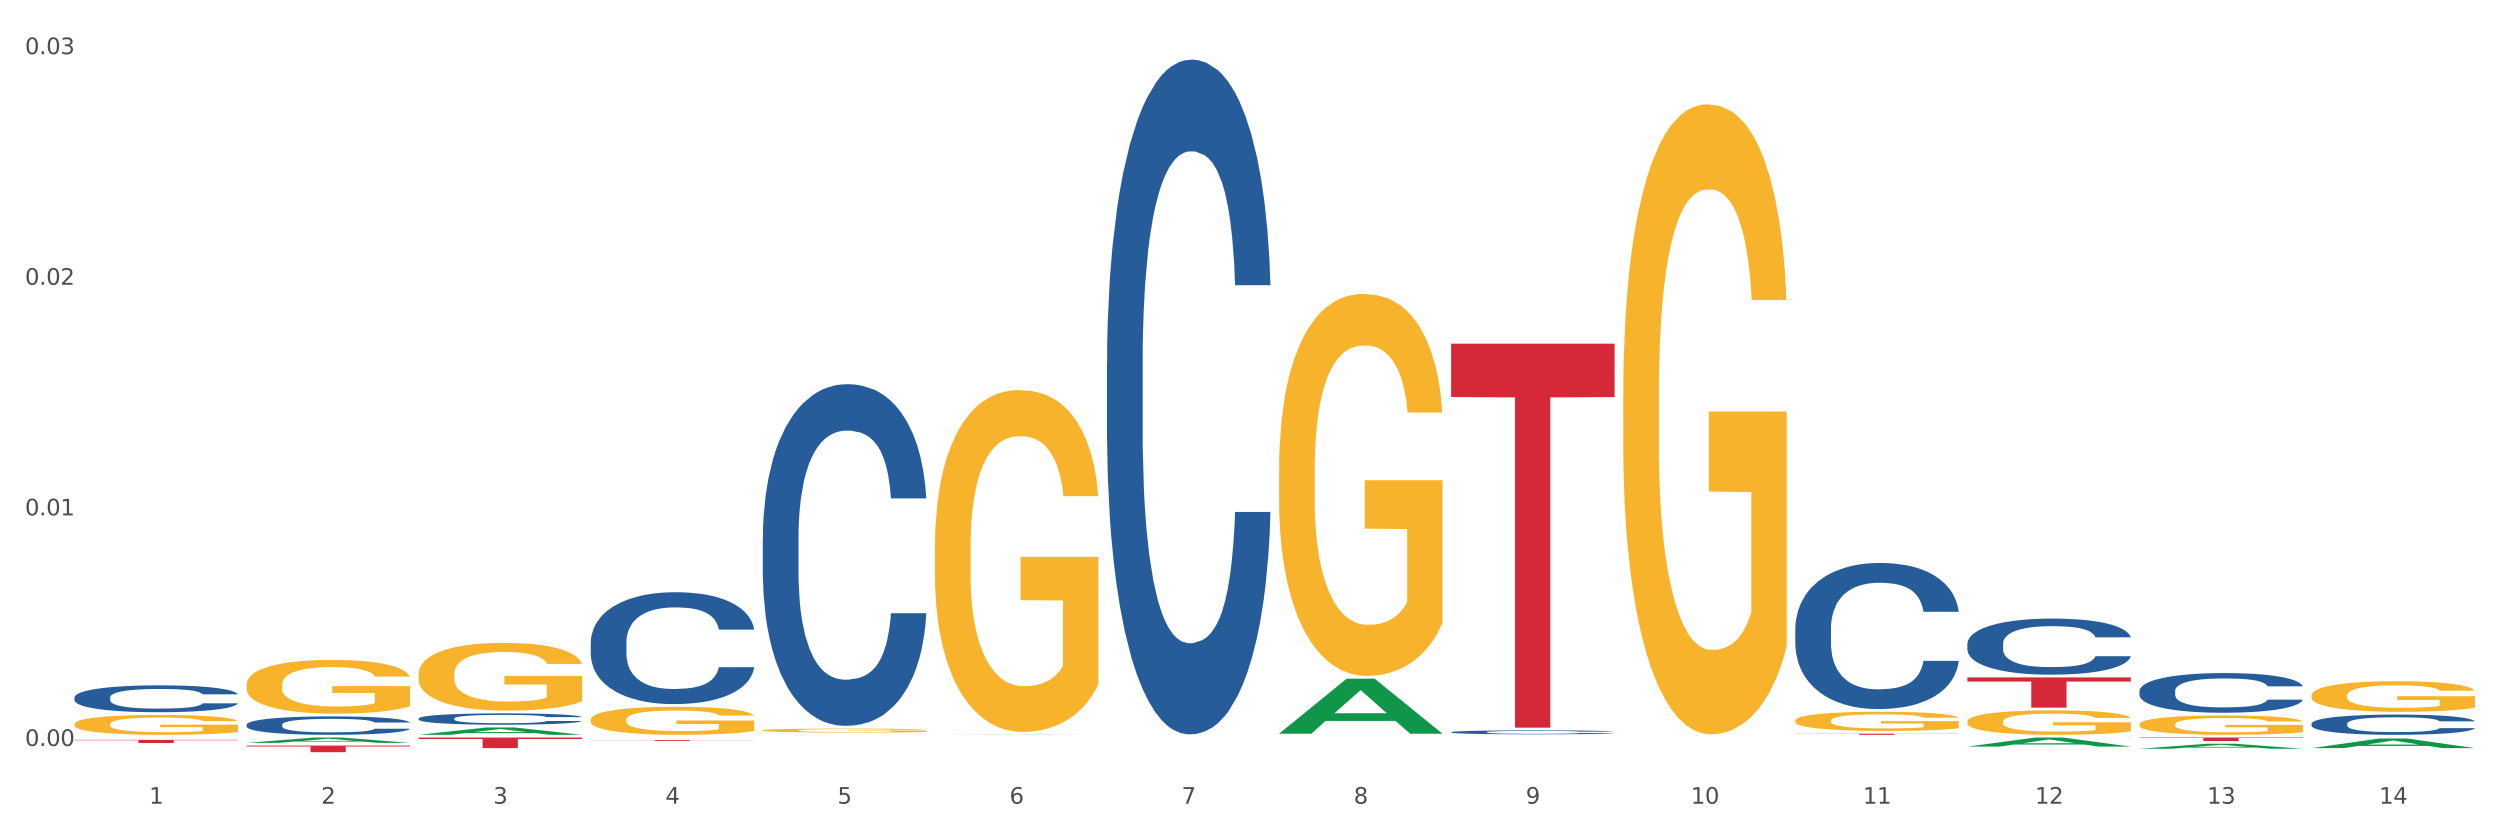 <?xml version="1.0" encoding="utf-8" standalone="no"?>
<!DOCTYPE svg PUBLIC "-//W3C//DTD SVG 1.1//EN"
  "http://www.w3.org/Graphics/SVG/1.1/DTD/svg11.dtd">
<svg xmlns:xlink="http://www.w3.org/1999/xlink" width="1080pt" height="360pt" viewBox="0 0 1080 360" xmlns="http://www.w3.org/2000/svg" version="1.1">
 <rect x="0" y="0" width="1080" height="360" fill="#333333" stroke="none"/>
 <defs>
  <style type="text/css">*{stroke-linejoin: round; stroke-linecap: butt}</style>
 </defs>
 <g id="figure_1">
  <g id="patch_1">
   <path d="M 0 360 
L 1080 360 
L 1080 0 
L 0 0 
z
" style="fill: #ffffff; stroke: #ffffff; stroke-linejoin: miter"/>
  </g>
  <g id="axes_1">
   <g id="matplotlib.axis_1">
    <g id="xtick_1">
     <g id="text_1">
      <!-- 1 -->
      <g style="fill: #4d4d4d" transform="translate(64.432 347.204) scale(0.096 -0.096)">
       <defs>
        <path id="DejaVuSans-31" d="M 794 531 
L 1825 531 
L 1825 4091 
L 703 3866 
L 703 4441 
L 1819 4666 
L 2450 4666 
L 2450 531 
L 3481 531 
L 3481 0 
L 794 0 
L 794 531 
z
" transform="scale(0.016)"/>
       </defs>
       <use xlink:href="#DejaVuSans-31"/>
      </g>
     </g>
    </g>
    <g id="xtick_2">
     <g id="text_2">
      <!-- 2 -->
      <g style="fill: #4d4d4d" transform="translate(138.771 347.204) scale(0.096 -0.096)">
       <defs>
        <path id="DejaVuSans-32" d="M 1228 531 
L 3431 531 
L 3431 0 
L 469 0 
L 469 531 
Q 828 903 1448 1529 
Q 2069 2156 2228 2338 
Q 2531 2678 2651 2914 
Q 2772 3150 2772 3378 
Q 2772 3750 2511 3984 
Q 2250 4219 1831 4219 
Q 1534 4219 1204 4116 
Q 875 4013 500 3803 
L 500 4441 
Q 881 4594 1212 4672 
Q 1544 4750 1819 4750 
Q 2544 4750 2975 4387 
Q 3406 4025 3406 3419 
Q 3406 3131 3298 2873 
Q 3191 2616 2906 2266 
Q 2828 2175 2409 1742 
Q 1991 1309 1228 531 
z
" transform="scale(0.016)"/>
       </defs>
       <use xlink:href="#DejaVuSans-32"/>
      </g>
     </g>
    </g>
    <g id="xtick_3">
     <g id="text_3">
      <!-- 3 -->
      <g style="fill: #4d4d4d" transform="translate(213.109 347.204) scale(0.096 -0.096)">
       <defs>
        <path id="DejaVuSans-33" d="M 2597 2516 
Q 3050 2419 3304 2112 
Q 3559 1806 3559 1356 
Q 3559 666 3084 287 
Q 2609 -91 1734 -91 
Q 1441 -91 1130 -33 
Q 819 25 488 141 
L 488 750 
Q 750 597 1062 519 
Q 1375 441 1716 441 
Q 2309 441 2620 675 
Q 2931 909 2931 1356 
Q 2931 1769 2642 2001 
Q 2353 2234 1838 2234 
L 1294 2234 
L 1294 2753 
L 1863 2753 
Q 2328 2753 2575 2939 
Q 2822 3125 2822 3475 
Q 2822 3834 2567 4026 
Q 2313 4219 1838 4219 
Q 1578 4219 1281 4162 
Q 984 4106 628 3988 
L 628 4550 
Q 988 4650 1302 4700 
Q 1616 4750 1894 4750 
Q 2613 4750 3031 4423 
Q 3450 4097 3450 3541 
Q 3450 3153 3228 2886 
Q 3006 2619 2597 2516 
z
" transform="scale(0.016)"/>
       </defs>
       <use xlink:href="#DejaVuSans-33"/>
      </g>
     </g>
    </g>
    <g id="xtick_4">
     <g id="text_4">
      <!-- 4 -->
      <g style="fill: #4d4d4d" transform="translate(287.448 347.204) scale(0.096 -0.096)">
       <defs>
        <path id="DejaVuSans-34" d="M 2419 4116 
L 825 1625 
L 2419 1625 
L 2419 4116 
z
M 2253 4666 
L 3047 4666 
L 3047 1625 
L 3713 1625 
L 3713 1100 
L 3047 1100 
L 3047 0 
L 2419 0 
L 2419 1100 
L 313 1100 
L 313 1709 
L 2253 4666 
z
" transform="scale(0.016)"/>
       </defs>
       <use xlink:href="#DejaVuSans-34"/>
      </g>
     </g>
    </g>
    <g id="xtick_5">
     <g id="text_5">
      <!-- 5 -->
      <g style="fill: #4d4d4d" transform="translate(361.787 347.204) scale(0.096 -0.096)">
       <defs>
        <path id="DejaVuSans-35" d="M 691 4666 
L 3169 4666 
L 3169 4134 
L 1269 4134 
L 1269 2991 
Q 1406 3038 1543 3061 
Q 1681 3084 1819 3084 
Q 2600 3084 3056 2656 
Q 3513 2228 3513 1497 
Q 3513 744 3044 326 
Q 2575 -91 1722 -91 
Q 1428 -91 1123 -41 
Q 819 9 494 109 
L 494 744 
Q 775 591 1075 516 
Q 1375 441 1709 441 
Q 2250 441 2565 725 
Q 2881 1009 2881 1497 
Q 2881 1984 2565 2268 
Q 2250 2553 1709 2553 
Q 1456 2553 1204 2497 
Q 953 2441 691 2322 
L 691 4666 
z
" transform="scale(0.016)"/>
       </defs>
       <use xlink:href="#DejaVuSans-35"/>
      </g>
     </g>
    </g>
    <g id="xtick_6">
     <g id="text_6">
      <!-- 6 -->
      <g style="fill: #4d4d4d" transform="translate(436.125 347.204) scale(0.096 -0.096)">
       <defs>
        <path id="DejaVuSans-36" d="M 2113 2584 
Q 1688 2584 1439 2293 
Q 1191 2003 1191 1497 
Q 1191 994 1439 701 
Q 1688 409 2113 409 
Q 2538 409 2786 701 
Q 3034 994 3034 1497 
Q 3034 2003 2786 2293 
Q 2538 2584 2113 2584 
z
M 3366 4563 
L 3366 3988 
Q 3128 4100 2886 4159 
Q 2644 4219 2406 4219 
Q 1781 4219 1451 3797 
Q 1122 3375 1075 2522 
Q 1259 2794 1537 2939 
Q 1816 3084 2150 3084 
Q 2853 3084 3261 2657 
Q 3669 2231 3669 1497 
Q 3669 778 3244 343 
Q 2819 -91 2113 -91 
Q 1303 -91 875 529 
Q 447 1150 447 2328 
Q 447 3434 972 4092 
Q 1497 4750 2381 4750 
Q 2619 4750 2861 4703 
Q 3103 4656 3366 4563 
z
" transform="scale(0.016)"/>
       </defs>
       <use xlink:href="#DejaVuSans-36"/>
      </g>
     </g>
    </g>
    <g id="xtick_7">
     <g id="text_7">
      <!-- 7 -->
      <g style="fill: #4d4d4d" transform="translate(510.464 347.204) scale(0.096 -0.096)">
       <defs>
        <path id="DejaVuSans-37" d="M 525 4666 
L 3525 4666 
L 3525 4397 
L 1831 0 
L 1172 0 
L 2766 4134 
L 525 4134 
L 525 4666 
z
" transform="scale(0.016)"/>
       </defs>
       <use xlink:href="#DejaVuSans-37"/>
      </g>
     </g>
    </g>
    <g id="xtick_8">
     <g id="text_8">
      <!-- 8 -->
      <g style="fill: #4d4d4d" transform="translate(584.803 347.204) scale(0.096 -0.096)">
       <defs>
        <path id="DejaVuSans-38" d="M 2034 2216 
Q 1584 2216 1326 1975 
Q 1069 1734 1069 1313 
Q 1069 891 1326 650 
Q 1584 409 2034 409 
Q 2484 409 2743 651 
Q 3003 894 3003 1313 
Q 3003 1734 2745 1975 
Q 2488 2216 2034 2216 
z
M 1403 2484 
Q 997 2584 770 2862 
Q 544 3141 544 3541 
Q 544 4100 942 4425 
Q 1341 4750 2034 4750 
Q 2731 4750 3128 4425 
Q 3525 4100 3525 3541 
Q 3525 3141 3298 2862 
Q 3072 2584 2669 2484 
Q 3125 2378 3379 2068 
Q 3634 1759 3634 1313 
Q 3634 634 3220 271 
Q 2806 -91 2034 -91 
Q 1263 -91 848 271 
Q 434 634 434 1313 
Q 434 1759 690 2068 
Q 947 2378 1403 2484 
z
M 1172 3481 
Q 1172 3119 1398 2916 
Q 1625 2713 2034 2713 
Q 2441 2713 2670 2916 
Q 2900 3119 2900 3481 
Q 2900 3844 2670 4047 
Q 2441 4250 2034 4250 
Q 1625 4250 1398 4047 
Q 1172 3844 1172 3481 
z
" transform="scale(0.016)"/>
       </defs>
       <use xlink:href="#DejaVuSans-38"/>
      </g>
     </g>
    </g>
    <g id="xtick_9">
     <g id="text_9">
      <!-- 9 -->
      <g style="fill: #4d4d4d" transform="translate(659.142 347.204) scale(0.096 -0.096)">
       <defs>
        <path id="DejaVuSans-39" d="M 703 97 
L 703 672 
Q 941 559 1184 500 
Q 1428 441 1663 441 
Q 2288 441 2617 861 
Q 2947 1281 2994 2138 
Q 2813 1869 2534 1725 
Q 2256 1581 1919 1581 
Q 1219 1581 811 2004 
Q 403 2428 403 3163 
Q 403 3881 828 4315 
Q 1253 4750 1959 4750 
Q 2769 4750 3195 4129 
Q 3622 3509 3622 2328 
Q 3622 1225 3098 567 
Q 2575 -91 1691 -91 
Q 1453 -91 1209 -44 
Q 966 3 703 97 
z
M 1959 2075 
Q 2384 2075 2632 2365 
Q 2881 2656 2881 3163 
Q 2881 3666 2632 3958 
Q 2384 4250 1959 4250 
Q 1534 4250 1286 3958 
Q 1038 3666 1038 3163 
Q 1038 2656 1286 2365 
Q 1534 2075 1959 2075 
z
" transform="scale(0.016)"/>
       </defs>
       <use xlink:href="#DejaVuSans-39"/>
      </g>
     </g>
    </g>
    <g id="xtick_10">
     <g id="text_10">
      <!-- 10 -->
      <g style="fill: #4d4d4d" transform="translate(730.426 347.204) scale(0.096 -0.096)">
       <defs>
        <path id="DejaVuSans-30" d="M 2034 4250 
Q 1547 4250 1301 3770 
Q 1056 3291 1056 2328 
Q 1056 1369 1301 889 
Q 1547 409 2034 409 
Q 2525 409 2770 889 
Q 3016 1369 3016 2328 
Q 3016 3291 2770 3770 
Q 2525 4250 2034 4250 
z
M 2034 4750 
Q 2819 4750 3233 4129 
Q 3647 3509 3647 2328 
Q 3647 1150 3233 529 
Q 2819 -91 2034 -91 
Q 1250 -91 836 529 
Q 422 1150 422 2328 
Q 422 3509 836 4129 
Q 1250 4750 2034 4750 
z
" transform="scale(0.016)"/>
       </defs>
       <use xlink:href="#DejaVuSans-31"/>
       <use xlink:href="#DejaVuSans-30" transform="translate(63.623 0)"/>
      </g>
     </g>
    </g>
    <g id="xtick_11">
     <g id="text_11">
      <!-- 11 -->
      <g style="fill: #4d4d4d" transform="translate(804.765 347.204) scale(0.096 -0.096)">
       <use xlink:href="#DejaVuSans-31"/>
       <use xlink:href="#DejaVuSans-31" transform="translate(63.623 0)"/>
      </g>
     </g>
    </g>
    <g id="xtick_12">
     <g id="text_12">
      <!-- 12 -->
      <g style="fill: #4d4d4d" transform="translate(879.104 347.204) scale(0.096 -0.096)">
       <use xlink:href="#DejaVuSans-31"/>
       <use xlink:href="#DejaVuSans-32" transform="translate(63.623 0)"/>
      </g>
     </g>
    </g>
    <g id="xtick_13">
     <g id="text_13">
      <!-- 13 -->
      <g style="fill: #4d4d4d" transform="translate(953.442 347.204) scale(0.096 -0.096)">
       <use xlink:href="#DejaVuSans-31"/>
       <use xlink:href="#DejaVuSans-33" transform="translate(63.623 0)"/>
      </g>
     </g>
    </g>
    <g id="xtick_14">
     <g id="text_14">
      <!-- 14 -->
      <g style="fill: #4d4d4d" transform="translate(1027.781 347.204) scale(0.096 -0.096)">
       <use xlink:href="#DejaVuSans-31"/>
       <use xlink:href="#DejaVuSans-34" transform="translate(63.623 0)"/>
      </g>
     </g>
    </g>
    <g id="xtick_15"/>
    <g id="xtick_16"/>
    <g id="xtick_17"/>
    <g id="xtick_18"/>
    <g id="xtick_19"/>
    <g id="xtick_20"/>
    <g id="xtick_21"/>
    <g id="xtick_22"/>
    <g id="xtick_23"/>
    <g id="xtick_24"/>
    <g id="xtick_25"/>
    <g id="xtick_26"/>
    <g id="xtick_27"/>
   </g>
   <g id="matplotlib.axis_2">
    <g id="ytick_1">
     <g id="text_15">
      <!-- 0.00 -->
      <g style="fill: #4d4d4d" transform="translate(10.8 322.26) scale(0.096 -0.096)">
       <defs>
        <path id="DejaVuSans-2e" d="M 684 794 
L 1344 794 
L 1344 0 
L 684 0 
L 684 794 
z
" transform="scale(0.016)"/>
       </defs>
       <use xlink:href="#DejaVuSans-30"/>
       <use xlink:href="#DejaVuSans-2e" transform="translate(63.623 0)"/>
       <use xlink:href="#DejaVuSans-30" transform="translate(95.41 0)"/>
       <use xlink:href="#DejaVuSans-30" transform="translate(159.033 0)"/>
      </g>
     </g>
    </g>
    <g id="ytick_2">
     <g id="text_16">
      <!-- 0.01 -->
      <g style="fill: #4d4d4d" transform="translate(10.8 222.64) scale(0.096 -0.096)">
       <use xlink:href="#DejaVuSans-30"/>
       <use xlink:href="#DejaVuSans-2e" transform="translate(63.623 0)"/>
       <use xlink:href="#DejaVuSans-30" transform="translate(95.41 0)"/>
       <use xlink:href="#DejaVuSans-31" transform="translate(159.033 0)"/>
      </g>
     </g>
    </g>
    <g id="ytick_3">
     <g id="text_17">
      <!-- 0.02 -->
      <g style="fill: #4d4d4d" transform="translate(10.8 123.019) scale(0.096 -0.096)">
       <use xlink:href="#DejaVuSans-30"/>
       <use xlink:href="#DejaVuSans-2e" transform="translate(63.623 0)"/>
       <use xlink:href="#DejaVuSans-30" transform="translate(95.41 0)"/>
       <use xlink:href="#DejaVuSans-32" transform="translate(159.033 0)"/>
      </g>
     </g>
    </g>
    <g id="ytick_4">
     <g id="text_18">
      <!-- 0.03 -->
      <g style="fill: #4d4d4d" transform="translate(10.8 23.399) scale(0.096 -0.096)">
       <use xlink:href="#DejaVuSans-30"/>
       <use xlink:href="#DejaVuSans-2e" transform="translate(63.623 0)"/>
       <use xlink:href="#DejaVuSans-30" transform="translate(95.41 0)"/>
       <use xlink:href="#DejaVuSans-33" transform="translate(159.033 0)"/>
      </g>
     </g>
    </g>
    <g id="ytick_5"/>
    <g id="ytick_6"/>
    <g id="ytick_7"/>
   </g>
   <g id="PolyCollection_1">
    <path d="M 106.514 320.916 
L 106.587 320.913 
L 135.709 318.615 
L 147.795 318.613 
L 177.135 320.92 
L 163.157 320.92 
L 156.823 320.383 
L 126.754 320.383 
L 126.535 320.391 
L 120.42 320.92 
L 106.514 320.92 
L 106.514 320.916 
L 130.54 320.062 
L 153.037 320.06 
L 141.897 319.104 
L 141.752 319.1 
L 141.606 319.107 
L 130.467 320.06 
L 130.54 320.062 
L 106.514 320.916 
z
" clip-path="url(#p4abcde6f9f)" style="fill: #109648"/>
    <path d="M 180.852 317.435 
L 180.925 317.432 
L 210.048 314.261 
L 222.133 314.258 
L 251.474 317.441 
L 237.495 317.441 
L 231.161 316.7 
L 201.092 316.7 
L 200.874 316.712 
L 194.758 317.441 
L 180.852 317.441 
L 180.852 317.435 
L 204.878 316.257 
L 227.375 316.254 
L 216.236 314.936 
L 216.09 314.93 
L 215.945 314.939 
L 204.806 316.254 
L 204.878 316.257 
L 180.852 317.435 
z
" clip-path="url(#p4abcde6f9f)" style="fill: #109648"/>
    <path d="M 403.869 317.441 
L 403.941 317.441 
L 433.064 317.366 
L 445.15 317.366 
L 474.49 317.441 
L 460.512 317.441 
L 454.177 317.424 
L 424.109 317.424 
L 423.89 317.424 
L 417.774 317.441 
L 403.869 317.441 
L 403.869 317.441 
L 427.895 317.413 
L 450.392 317.413 
L 439.252 317.382 
L 439.107 317.382 
L 438.961 317.382 
L 427.822 317.413 
L 427.895 317.413 
L 403.869 317.441 
z
" clip-path="url(#p4abcde6f9f)" style="fill: #109648"/>
    <path d="M 552.546 316.931 
L 552.619 316.909 
L 581.741 293.188 
L 593.827 293.165 
L 623.168 316.976 
L 609.189 316.976 
L 602.855 311.431 
L 572.786 311.431 
L 572.568 311.521 
L 566.452 316.976 
L 552.546 316.976 
L 552.546 316.931 
L 576.572 308.122 
L 599.069 308.1 
L 587.93 298.24 
L 587.784 298.196 
L 587.638 298.263 
L 576.499 308.1 
L 576.572 308.122 
L 552.546 316.931 
z
" clip-path="url(#p4abcde6f9f)" style="fill: #109648"/>
    <path d="M 849.901 322.532 
L 849.974 322.529 
L 879.096 318.616 
L 891.182 318.613 
L 920.523 322.54 
L 906.544 322.54 
L 900.21 321.625 
L 870.141 321.625 
L 869.922 321.64 
L 863.807 322.54 
L 849.901 322.54 
L 849.901 322.532 
L 873.927 321.079 
L 896.424 321.076 
L 885.284 319.45 
L 885.139 319.442 
L 884.993 319.453 
L 873.854 321.076 
L 873.927 321.079 
L 849.901 322.532 
z
" clip-path="url(#p4abcde6f9f)" style="fill: #109648"/>
    <path d="M 924.24 323.447 
L 924.312 323.445 
L 953.435 321.302 
L 965.52 321.3 
L 994.861 323.451 
L 980.883 323.451 
L 974.548 322.95 
L 944.48 322.95 
L 944.261 322.958 
L 938.145 323.451 
L 924.24 323.451 
L 924.24 323.447 
L 948.265 322.651 
L 970.763 322.649 
L 959.623 321.759 
L 959.478 321.755 
L 959.332 321.761 
L 948.193 322.649 
L 948.265 322.651 
L 924.24 323.447 
z
" clip-path="url(#p4abcde6f9f)" style="fill: #109648"/>
    <path d="M 924.24 318.613 
L 994.861 318.613 
L 994.861 318.823 
L 967.081 318.825 
L 967.081 320.129 
L 951.852 320.129 
L 951.852 318.825 
L 924.24 318.823 
L 924.24 318.614 
L 924.24 318.613 
z
" clip-path="url(#p4abcde6f9f)" style="fill: #d62839"/>
    <path d="M 106.514 313.053 
L 106.597 313.046 
L 106.597 312.842 
L 106.848 312.566 
L 107.766 312.056 
L 108.935 311.671 
L 110.938 311.22 
L 112.023 311.03 
L 113.442 310.819 
L 116.364 310.477 
L 119.703 310.186 
L 122.04 310.026 
L 123.794 309.924 
L 127.717 309.742 
L 129.971 309.662 
L 132.308 309.597 
L 134.312 309.553 
L 137.651 309.502 
L 140.322 309.48 
L 143.411 309.473 
L 145.998 309.48 
L 149.421 309.51 
L 154.43 309.597 
L 156.35 309.648 
L 158.937 309.735 
L 161.609 309.852 
L 163.779 309.968 
L 166.283 310.135 
L 168.871 310.354 
L 171.376 310.63 
L 173.129 310.885 
L 174.548 311.154 
L 175.8 311.482 
L 176.718 311.838 
L 177.135 312.136 
L 161.859 312.136 
L 161.442 311.867 
L 160.607 311.576 
L 159.772 311.38 
L 158.854 311.22 
L 157.435 311.038 
L 156.183 310.921 
L 154.096 310.783 
L 152.176 310.696 
L 150.59 310.645 
L 148.67 310.601 
L 144.579 310.557 
L 141.658 310.557 
L 139.821 310.572 
L 137.567 310.608 
L 135.647 310.659 
L 133.393 310.747 
L 131.64 310.841 
L 129.887 310.965 
L 128.886 311.052 
L 127.383 311.212 
L 126.381 311.343 
L 125.046 311.569 
L 124.294 311.729 
L 122.959 312.144 
L 122.374 312.449 
L 122.124 312.66 
L 121.957 312.893 
L 121.957 314.028 
L 122.458 314.538 
L 122.875 314.756 
L 123.543 315.003 
L 124.795 315.324 
L 126.632 315.637 
L 128.552 315.862 
L 130.138 316 
L 131.64 316.102 
L 133.143 316.182 
L 134.979 316.255 
L 136.482 316.299 
L 138.736 316.342 
L 141.407 316.364 
L 143.494 316.364 
L 147.751 316.328 
L 149.671 316.291 
L 151.508 316.241 
L 153.511 316.16 
L 155.097 316.073 
L 156.016 316.008 
L 157.518 315.869 
L 158.687 315.724 
L 159.689 315.557 
L 160.357 315.411 
L 161.108 315.193 
L 161.692 314.945 
L 161.859 314.814 
L 177.135 314.814 
L 176.802 315.076 
L 176.217 315.331 
L 175.049 315.673 
L 174.13 315.869 
L 172.711 316.11 
L 171.209 316.313 
L 169.122 316.539 
L 167.202 316.706 
L 165.198 316.852 
L 163.028 316.983 
L 159.104 317.165 
L 157.685 317.216 
L 154.68 317.303 
L 152.343 317.354 
L 148.92 317.405 
L 145.414 317.434 
L 141.741 317.441 
L 138.486 317.427 
L 134.896 317.383 
L 132.642 317.339 
L 130.138 317.274 
L 127.216 317.172 
L 124.461 317.048 
L 121.874 316.903 
L 119.453 316.735 
L 117.199 316.546 
L 114.277 316.233 
L 112.107 315.928 
L 110.521 315.644 
L 109.435 315.404 
L 108.35 315.098 
L 107.766 314.887 
L 106.848 314.378 
L 106.514 313.905 
L 106.514 313.053 
z
" clip-path="url(#p4abcde6f9f)" style="fill: #255c99"/>
    <path d="M 180.852 310.379 
L 180.936 310.375 
L 180.936 310.249 
L 181.186 310.079 
L 182.105 309.764 
L 183.273 309.526 
L 185.277 309.248 
L 186.362 309.131 
L 187.781 309.001 
L 190.703 308.79 
L 194.042 308.611 
L 196.379 308.512 
L 198.132 308.449 
L 202.056 308.337 
L 204.31 308.288 
L 206.647 308.247 
L 208.65 308.22 
L 211.989 308.189 
L 214.661 308.175 
L 217.749 308.171 
L 220.337 308.175 
L 223.76 308.193 
L 228.768 308.247 
L 230.688 308.279 
L 233.276 308.332 
L 235.947 308.404 
L 238.118 308.476 
L 240.622 308.579 
L 243.21 308.714 
L 245.714 308.885 
L 247.467 309.042 
L 248.886 309.208 
L 250.139 309.41 
L 251.057 309.63 
L 251.474 309.814 
L 236.198 309.814 
L 235.78 309.648 
L 234.946 309.468 
L 234.111 309.347 
L 233.193 309.248 
L 231.774 309.136 
L 230.521 309.064 
L 228.434 308.979 
L 226.514 308.925 
L 224.928 308.894 
L 223.008 308.867 
L 218.918 308.84 
L 215.996 308.84 
L 214.16 308.849 
L 211.906 308.871 
L 209.986 308.903 
L 207.732 308.956 
L 205.979 309.015 
L 204.226 309.091 
L 203.224 309.145 
L 201.722 309.244 
L 200.72 309.324 
L 199.384 309.464 
L 198.633 309.562 
L 197.297 309.818 
L 196.713 310.007 
L 196.463 310.137 
L 196.296 310.281 
L 196.296 310.981 
L 196.797 311.295 
L 197.214 311.43 
L 197.882 311.582 
L 199.134 311.78 
L 200.97 311.973 
L 202.89 312.112 
L 204.476 312.197 
L 205.979 312.26 
L 207.482 312.31 
L 209.318 312.355 
L 210.821 312.381 
L 213.075 312.408 
L 215.746 312.422 
L 217.833 312.422 
L 222.09 312.399 
L 224.01 312.377 
L 225.847 312.346 
L 227.85 312.296 
L 229.436 312.242 
L 230.354 312.202 
L 231.857 312.117 
L 233.026 312.027 
L 234.027 311.924 
L 234.695 311.834 
L 235.447 311.699 
L 236.031 311.547 
L 236.198 311.466 
L 251.474 311.466 
L 251.14 311.627 
L 250.556 311.784 
L 249.387 311.995 
L 248.469 312.117 
L 247.05 312.265 
L 245.547 312.39 
L 243.46 312.53 
L 241.54 312.633 
L 239.537 312.723 
L 237.367 312.803 
L 233.443 312.916 
L 232.024 312.947 
L 229.019 313.001 
L 226.681 313.032 
L 223.259 313.064 
L 219.753 313.082 
L 216.08 313.086 
L 212.824 313.077 
L 209.235 313.05 
L 206.981 313.023 
L 204.476 312.983 
L 201.555 312.92 
L 198.8 312.844 
L 196.212 312.754 
L 193.791 312.651 
L 191.538 312.534 
L 188.616 312.341 
L 186.445 312.153 
L 184.859 311.977 
L 183.774 311.829 
L 182.689 311.641 
L 182.105 311.511 
L 181.186 311.196 
L 180.852 310.905 
L 180.852 310.379 
z
" clip-path="url(#p4abcde6f9f)" style="fill: #255c99"/>
    <path d="M 255.191 277.552 
L 255.275 277.508 
L 255.275 276.272 
L 255.525 274.595 
L 256.443 271.505 
L 257.612 269.166 
L 259.615 266.429 
L 260.701 265.282 
L 262.12 264.002 
L 265.041 261.927 
L 268.381 260.162 
L 270.718 259.191 
L 272.471 258.573 
L 276.394 257.469 
L 278.648 256.984 
L 280.986 256.586 
L 282.989 256.322 
L 286.328 256.013 
L 288.999 255.88 
L 292.088 255.836 
L 294.676 255.88 
L 298.098 256.057 
L 303.107 256.586 
L 305.027 256.895 
L 307.615 257.425 
L 310.286 258.131 
L 312.457 258.837 
L 314.961 259.853 
L 317.549 261.177 
L 320.053 262.854 
L 321.806 264.399 
L 323.225 266.032 
L 324.477 268.018 
L 325.396 270.181 
L 325.813 271.99 
L 310.537 271.99 
L 310.119 270.357 
L 309.284 268.592 
L 308.45 267.4 
L 307.531 266.429 
L 306.112 265.326 
L 304.86 264.619 
L 302.773 263.781 
L 300.853 263.251 
L 299.267 262.942 
L 297.347 262.677 
L 293.257 262.413 
L 290.335 262.413 
L 288.499 262.501 
L 286.245 262.722 
L 284.325 263.031 
L 282.071 263.56 
L 280.318 264.134 
L 278.565 264.884 
L 277.563 265.414 
L 276.06 266.385 
L 275.059 267.179 
L 273.723 268.548 
L 272.972 269.519 
L 271.636 272.035 
L 271.052 273.888 
L 270.801 275.168 
L 270.634 276.581 
L 270.634 283.466 
L 271.135 286.556 
L 271.553 287.88 
L 272.22 289.381 
L 273.473 291.323 
L 275.309 293.221 
L 277.229 294.589 
L 278.815 295.428 
L 280.318 296.046 
L 281.82 296.531 
L 283.657 296.972 
L 285.159 297.237 
L 287.413 297.502 
L 290.085 297.635 
L 292.172 297.635 
L 296.429 297.414 
L 298.349 297.193 
L 300.185 296.884 
L 302.189 296.399 
L 303.775 295.869 
L 304.693 295.472 
L 306.196 294.633 
L 307.364 293.75 
L 308.366 292.735 
L 309.034 291.852 
L 309.785 290.528 
L 310.37 289.028 
L 310.537 288.233 
L 325.813 288.233 
L 325.479 289.822 
L 324.895 291.367 
L 323.726 293.441 
L 322.808 294.633 
L 321.389 296.09 
L 319.886 297.326 
L 317.799 298.694 
L 315.879 299.709 
L 313.876 300.592 
L 311.705 301.386 
L 307.782 302.49 
L 306.363 302.799 
L 303.358 303.328 
L 301.02 303.637 
L 297.598 303.946 
L 294.092 304.123 
L 290.419 304.167 
L 287.163 304.079 
L 283.573 303.814 
L 281.32 303.549 
L 278.815 303.152 
L 275.893 302.534 
L 273.139 301.783 
L 270.551 300.901 
L 268.13 299.886 
L 265.876 298.738 
L 262.955 296.84 
L 260.784 294.986 
L 259.198 293.265 
L 258.113 291.808 
L 257.028 289.955 
L 256.443 288.675 
L 255.525 285.585 
L 255.191 282.716 
L 255.191 277.552 
z
" clip-path="url(#p4abcde6f9f)" style="fill: #255c99"/>
    <path d="M 329.53 232.287 
L 329.613 232.152 
L 329.613 228.378 
L 329.864 223.255 
L 330.782 213.819 
L 331.951 206.674 
L 333.954 198.316 
L 335.039 194.812 
L 336.458 190.902 
L 339.38 184.567 
L 342.719 179.174 
L 345.057 176.209 
L 346.81 174.321 
L 350.733 170.951 
L 352.987 169.469 
L 355.324 168.255 
L 357.328 167.447 
L 360.667 166.503 
L 363.338 166.099 
L 366.427 165.964 
L 369.015 166.099 
L 372.437 166.638 
L 377.446 168.255 
L 379.366 169.199 
L 381.954 170.817 
L 384.625 172.973 
L 386.795 175.13 
L 389.3 178.231 
L 391.887 182.275 
L 394.392 187.397 
L 396.145 192.116 
L 397.564 197.103 
L 398.816 203.169 
L 399.734 209.775 
L 400.152 215.302 
L 384.875 215.302 
L 384.458 210.314 
L 383.623 204.922 
L 382.788 201.282 
L 381.87 198.316 
L 380.451 194.946 
L 379.199 192.79 
L 377.112 190.228 
L 375.192 188.611 
L 373.606 187.667 
L 371.686 186.858 
L 367.595 186.049 
L 364.674 186.049 
L 362.837 186.319 
L 360.583 186.993 
L 358.663 187.937 
L 356.41 189.554 
L 354.656 191.307 
L 352.903 193.598 
L 351.902 195.216 
L 350.399 198.182 
L 349.397 200.608 
L 348.062 204.787 
L 347.31 207.753 
L 345.975 215.436 
L 345.391 221.098 
L 345.14 225.007 
L 344.973 229.321 
L 344.973 250.35 
L 345.474 259.787 
L 345.891 263.831 
L 346.559 268.414 
L 347.811 274.345 
L 349.648 280.142 
L 351.568 284.321 
L 353.154 286.882 
L 354.656 288.769 
L 356.159 290.252 
L 357.996 291.6 
L 359.498 292.409 
L 361.752 293.218 
L 364.423 293.622 
L 366.51 293.622 
L 370.768 292.948 
L 372.688 292.274 
L 374.524 291.331 
L 376.528 289.848 
L 378.114 288.23 
L 379.032 287.017 
L 380.534 284.456 
L 381.703 281.76 
L 382.705 278.659 
L 383.373 275.963 
L 384.124 271.919 
L 384.708 267.336 
L 384.875 264.909 
L 400.152 264.909 
L 399.818 269.762 
L 399.233 274.48 
L 398.065 280.816 
L 397.146 284.456 
L 395.727 288.904 
L 394.225 292.679 
L 392.138 296.858 
L 390.218 299.958 
L 388.214 302.654 
L 386.044 305.081 
L 382.121 308.451 
L 380.701 309.394 
L 377.696 311.012 
L 375.359 311.955 
L 371.936 312.899 
L 368.43 313.438 
L 364.757 313.573 
L 361.502 313.303 
L 357.912 312.495 
L 355.658 311.686 
L 353.154 310.473 
L 350.232 308.585 
L 347.477 306.294 
L 344.89 303.598 
L 342.469 300.497 
L 340.215 296.992 
L 337.293 291.196 
L 335.123 285.534 
L 333.537 280.277 
L 332.452 275.828 
L 331.366 270.167 
L 330.782 266.257 
L 329.864 256.821 
L 329.53 248.059 
L 329.53 232.287 
z
" clip-path="url(#p4abcde6f9f)" style="fill: #255c99"/>
    <path d="M 478.207 156.74 
L 478.291 156.474 
L 478.291 149.02 
L 478.541 138.904 
L 479.459 120.268 
L 480.628 106.158 
L 482.632 89.653 
L 483.717 82.731 
L 485.136 75.01 
L 488.058 62.498 
L 491.397 51.849 
L 493.734 45.992 
L 495.487 42.265 
L 499.41 35.61 
L 501.664 32.681 
L 504.002 30.285 
L 506.005 28.688 
L 509.344 26.824 
L 512.016 26.026 
L 515.104 25.759 
L 517.692 26.026 
L 521.115 27.091 
L 526.123 30.285 
L 528.043 32.149 
L 530.631 35.343 
L 533.302 39.603 
L 535.473 43.863 
L 537.977 49.986 
L 540.565 57.972 
L 543.069 68.089 
L 544.822 77.406 
L 546.241 87.257 
L 547.493 99.237 
L 548.412 112.281 
L 548.829 123.197 
L 533.553 123.197 
L 533.135 113.346 
L 532.301 102.697 
L 531.466 95.509 
L 530.548 89.653 
L 529.128 82.997 
L 527.876 78.738 
L 525.789 73.679 
L 523.869 70.485 
L 522.283 68.621 
L 520.363 67.024 
L 516.273 65.426 
L 513.351 65.426 
L 511.515 65.959 
L 509.261 67.29 
L 507.341 69.154 
L 505.087 72.348 
L 503.334 75.809 
L 501.581 80.335 
L 500.579 83.53 
L 499.077 89.386 
L 498.075 94.178 
L 496.739 102.431 
L 495.988 108.288 
L 494.652 123.463 
L 494.068 134.644 
L 493.818 142.364 
L 493.651 150.884 
L 493.651 192.414 
L 494.151 211.05 
L 494.569 219.036 
L 495.237 228.088 
L 496.489 239.801 
L 498.325 251.249 
L 500.245 259.502 
L 501.831 264.56 
L 503.334 268.287 
L 504.837 271.216 
L 506.673 273.878 
L 508.176 275.475 
L 510.429 277.072 
L 513.101 277.871 
L 515.188 277.871 
L 519.445 276.54 
L 521.365 275.209 
L 523.202 273.345 
L 525.205 270.417 
L 526.791 267.222 
L 527.709 264.826 
L 529.212 259.768 
L 530.381 254.444 
L 531.382 248.321 
L 532.05 242.996 
L 532.801 235.009 
L 533.386 225.958 
L 533.553 221.166 
L 548.829 221.166 
L 548.495 230.75 
L 547.911 240.068 
L 546.742 252.58 
L 545.824 259.768 
L 544.405 268.553 
L 542.902 276.008 
L 540.815 284.26 
L 538.895 290.384 
L 536.892 295.708 
L 534.721 300.5 
L 530.798 307.155 
L 529.379 309.019 
L 526.374 312.214 
L 524.036 314.077 
L 520.614 315.941 
L 517.108 317.006 
L 513.435 317.272 
L 510.179 316.739 
L 506.59 315.142 
L 504.336 313.545 
L 501.831 311.149 
L 498.91 307.422 
L 496.155 302.896 
L 493.567 297.572 
L 491.146 291.448 
L 488.892 284.527 
L 485.971 273.079 
L 483.8 261.898 
L 482.214 251.515 
L 481.129 242.73 
L 480.044 231.549 
L 479.459 223.828 
L 478.541 205.193 
L 478.207 187.888 
L 478.207 156.74 
z
" clip-path="url(#p4abcde6f9f)" style="fill: #255c99"/>
    <path d="M 626.885 316.288 
L 626.968 316.286 
L 626.968 316.242 
L 627.219 316.183 
L 628.137 316.074 
L 629.306 315.991 
L 631.309 315.895 
L 632.394 315.854 
L 633.813 315.809 
L 636.735 315.736 
L 640.074 315.674 
L 642.411 315.639 
L 644.164 315.617 
L 648.088 315.578 
L 650.342 315.561 
L 652.679 315.547 
L 654.683 315.538 
L 658.022 315.527 
L 660.693 315.522 
L 663.782 315.521 
L 666.369 315.522 
L 669.792 315.529 
L 674.801 315.547 
L 676.721 315.558 
L 679.308 315.577 
L 681.98 315.602 
L 684.15 315.627 
L 686.654 315.663 
L 689.242 315.709 
L 691.747 315.769 
L 693.5 315.823 
L 694.919 315.881 
L 696.171 315.951 
L 697.089 316.027 
L 697.506 316.091 
L 682.23 316.091 
L 681.813 316.034 
L 680.978 315.971 
L 680.143 315.929 
L 679.225 315.895 
L 677.806 315.856 
L 676.554 315.831 
L 674.467 315.801 
L 672.547 315.783 
L 670.961 315.772 
L 669.041 315.762 
L 664.95 315.753 
L 662.029 315.753 
L 660.192 315.756 
L 657.938 315.764 
L 656.018 315.775 
L 653.764 315.794 
L 652.011 315.814 
L 650.258 315.84 
L 649.257 315.859 
L 647.754 315.893 
L 646.752 315.921 
L 645.417 315.97 
L 644.665 316.004 
L 643.33 316.093 
L 642.745 316.158 
L 642.495 316.203 
L 642.328 316.253 
L 642.328 316.496 
L 642.829 316.605 
L 643.246 316.652 
L 643.914 316.705 
L 645.166 316.774 
L 647.003 316.841 
L 648.923 316.889 
L 650.509 316.919 
L 652.011 316.941 
L 653.514 316.958 
L 655.35 316.973 
L 656.853 316.983 
L 659.107 316.992 
L 661.778 316.997 
L 663.865 316.997 
L 668.122 316.989 
L 670.042 316.981 
L 671.879 316.97 
L 673.882 316.953 
L 675.468 316.934 
L 676.387 316.92 
L 677.889 316.891 
L 679.058 316.86 
L 680.06 316.824 
L 680.728 316.793 
L 681.479 316.746 
L 682.063 316.693 
L 682.23 316.665 
L 697.506 316.665 
L 697.173 316.721 
L 696.588 316.775 
L 695.42 316.849 
L 694.501 316.891 
L 693.082 316.942 
L 691.58 316.986 
L 689.493 317.034 
L 687.573 317.07 
L 685.569 317.101 
L 683.399 317.129 
L 679.475 317.168 
L 678.056 317.179 
L 675.051 317.198 
L 672.714 317.209 
L 669.291 317.22 
L 665.785 317.226 
L 662.112 317.227 
L 658.856 317.224 
L 655.267 317.215 
L 653.013 317.205 
L 650.509 317.191 
L 647.587 317.17 
L 644.832 317.143 
L 642.244 317.112 
L 639.824 317.076 
L 637.57 317.036 
L 634.648 316.969 
L 632.478 316.903 
L 630.892 316.842 
L 629.806 316.791 
L 628.721 316.725 
L 628.137 316.68 
L 627.219 316.571 
L 626.885 316.47 
L 626.885 316.288 
z
" clip-path="url(#p4abcde6f9f)" style="fill: #255c99"/>
    <path d="M 998.578 312.623 
L 998.662 312.615 
L 998.662 312.391 
L 998.912 312.087 
L 999.83 311.528 
L 1000.999 311.105 
L 1003.003 310.609 
L 1004.088 310.401 
L 1005.507 310.17 
L 1008.429 309.794 
L 1011.768 309.475 
L 1014.105 309.299 
L 1015.858 309.187 
L 1019.781 308.987 
L 1022.035 308.899 
L 1024.373 308.827 
L 1026.376 308.779 
L 1029.715 308.723 
L 1032.387 308.699 
L 1035.475 308.691 
L 1038.063 308.699 
L 1041.486 308.731 
L 1046.494 308.827 
L 1048.414 308.883 
L 1051.002 308.979 
L 1053.673 309.107 
L 1055.844 309.235 
L 1058.348 309.419 
L 1060.936 309.658 
L 1063.44 309.962 
L 1065.193 310.242 
L 1066.612 310.537 
L 1067.864 310.897 
L 1068.783 311.288 
L 1069.2 311.616 
L 1053.924 311.616 
L 1053.506 311.32 
L 1052.671 311.001 
L 1051.837 310.785 
L 1050.918 310.609 
L 1049.499 310.409 
L 1048.247 310.282 
L 1046.16 310.13 
L 1044.24 310.034 
L 1042.654 309.978 
L 1040.734 309.93 
L 1036.644 309.882 
L 1033.722 309.882 
L 1031.886 309.898 
L 1029.632 309.938 
L 1027.712 309.994 
L 1025.458 310.09 
L 1023.705 310.194 
L 1021.952 310.33 
L 1020.95 310.425 
L 1019.448 310.601 
L 1018.446 310.745 
L 1017.11 310.993 
L 1016.359 311.169 
L 1015.023 311.624 
L 1014.439 311.96 
L 1014.188 312.191 
L 1014.022 312.447 
L 1014.022 313.694 
L 1014.522 314.253 
L 1014.94 314.493 
L 1015.608 314.764 
L 1016.86 315.116 
L 1018.696 315.46 
L 1020.616 315.707 
L 1022.202 315.859 
L 1023.705 315.971 
L 1025.207 316.059 
L 1027.044 316.139 
L 1028.547 316.187 
L 1030.8 316.235 
L 1033.472 316.259 
L 1035.559 316.259 
L 1039.816 316.219 
L 1041.736 316.179 
L 1043.572 316.123 
L 1045.576 316.035 
L 1047.162 315.939 
L 1048.08 315.867 
L 1049.583 315.715 
L 1050.752 315.555 
L 1051.753 315.372 
L 1052.421 315.212 
L 1053.172 314.972 
L 1053.757 314.7 
L 1053.924 314.557 
L 1069.2 314.557 
L 1068.866 314.844 
L 1068.282 315.124 
L 1067.113 315.499 
L 1066.195 315.715 
L 1064.776 315.979 
L 1063.273 316.203 
L 1061.186 316.45 
L 1059.266 316.634 
L 1057.263 316.794 
L 1055.092 316.938 
L 1051.169 317.138 
L 1049.75 317.193 
L 1046.745 317.289 
L 1044.407 317.345 
L 1040.985 317.401 
L 1037.479 317.433 
L 1033.806 317.441 
L 1030.55 317.425 
L 1026.96 317.377 
L 1024.707 317.329 
L 1022.202 317.257 
L 1019.281 317.146 
L 1016.526 317.01 
L 1013.938 316.85 
L 1011.517 316.666 
L 1009.263 316.458 
L 1006.342 316.115 
L 1004.171 315.779 
L 1002.585 315.468 
L 1001.5 315.204 
L 1000.415 314.868 
L 999.83 314.636 
L 998.912 314.077 
L 998.578 313.558 
L 998.578 312.623 
z
" clip-path="url(#p4abcde6f9f)" style="fill: #255c99"/>
    <path d="M 924.24 298.467 
L 924.323 298.452 
L 924.323 298.014 
L 924.573 297.419 
L 925.492 296.324 
L 926.66 295.495 
L 928.664 294.524 
L 929.749 294.118 
L 931.168 293.664 
L 934.09 292.928 
L 937.429 292.303 
L 939.766 291.958 
L 941.519 291.739 
L 945.443 291.348 
L 947.697 291.176 
L 950.034 291.035 
L 952.037 290.941 
L 955.377 290.832 
L 958.048 290.785 
L 961.136 290.769 
L 963.724 290.785 
L 967.147 290.847 
L 972.155 291.035 
L 974.075 291.145 
L 976.663 291.333 
L 979.335 291.583 
L 981.505 291.833 
L 984.009 292.193 
L 986.597 292.662 
L 989.101 293.257 
L 990.854 293.805 
L 992.273 294.384 
L 993.526 295.088 
L 994.444 295.854 
L 994.861 296.496 
L 979.585 296.496 
L 979.168 295.917 
L 978.333 295.291 
L 977.498 294.869 
L 976.58 294.524 
L 975.161 294.133 
L 973.908 293.883 
L 971.822 293.586 
L 969.902 293.398 
L 968.316 293.288 
L 966.396 293.194 
L 962.305 293.101 
L 959.383 293.101 
L 957.547 293.132 
L 955.293 293.21 
L 953.373 293.32 
L 951.119 293.507 
L 949.366 293.711 
L 947.613 293.977 
L 946.611 294.165 
L 945.109 294.509 
L 944.107 294.79 
L 942.771 295.275 
L 942.02 295.62 
L 940.685 296.512 
L 940.1 297.169 
L 939.85 297.623 
L 939.683 298.123 
L 939.683 300.564 
L 940.184 301.659 
L 940.601 302.129 
L 941.269 302.661 
L 942.521 303.349 
L 944.358 304.022 
L 946.278 304.507 
L 947.864 304.804 
L 949.366 305.023 
L 950.869 305.196 
L 952.705 305.352 
L 954.208 305.446 
L 956.462 305.54 
L 959.133 305.587 
L 961.22 305.587 
L 965.477 305.509 
L 967.397 305.43 
L 969.234 305.321 
L 971.237 305.149 
L 972.823 304.961 
L 973.742 304.82 
L 975.244 304.523 
L 976.413 304.21 
L 977.415 303.85 
L 978.082 303.537 
L 978.834 303.068 
L 979.418 302.536 
L 979.585 302.254 
L 994.861 302.254 
L 994.527 302.817 
L 993.943 303.365 
L 992.774 304.1 
L 991.856 304.523 
L 990.437 305.039 
L 988.934 305.477 
L 986.847 305.962 
L 984.927 306.322 
L 982.924 306.635 
L 980.754 306.917 
L 976.83 307.308 
L 975.411 307.417 
L 972.406 307.605 
L 970.069 307.715 
L 966.646 307.824 
L 963.14 307.887 
L 959.467 307.902 
L 956.211 307.871 
L 952.622 307.777 
L 950.368 307.683 
L 947.864 307.543 
L 944.942 307.324 
L 942.187 307.058 
L 939.599 306.745 
L 937.178 306.385 
L 934.925 305.978 
L 932.003 305.305 
L 929.832 304.648 
L 928.246 304.038 
L 927.161 303.521 
L 926.076 302.864 
L 925.492 302.41 
L 924.573 301.315 
L 924.24 300.298 
L 924.24 298.467 
z
" clip-path="url(#p4abcde6f9f)" style="fill: #255c99"/>
    <path d="M 849.901 278.116 
L 849.984 278.094 
L 849.984 277.474 
L 850.235 276.634 
L 851.153 275.085 
L 852.322 273.912 
L 854.325 272.54 
L 855.41 271.964 
L 856.829 271.323 
L 859.751 270.283 
L 863.09 269.398 
L 865.428 268.911 
L 867.181 268.601 
L 871.104 268.048 
L 873.358 267.804 
L 875.695 267.605 
L 877.699 267.472 
L 881.038 267.318 
L 883.709 267.251 
L 886.798 267.229 
L 889.386 267.251 
L 892.808 267.34 
L 897.817 267.605 
L 899.737 267.76 
L 902.325 268.026 
L 904.996 268.38 
L 907.166 268.734 
L 909.671 269.243 
L 912.258 269.907 
L 914.763 270.747 
L 916.516 271.522 
L 917.935 272.341 
L 919.187 273.336 
L 920.105 274.421 
L 920.523 275.328 
L 905.246 275.328 
L 904.829 274.509 
L 903.994 273.624 
L 903.159 273.027 
L 902.241 272.54 
L 900.822 271.987 
L 899.57 271.633 
L 897.483 271.212 
L 895.563 270.947 
L 893.977 270.792 
L 892.057 270.659 
L 887.966 270.526 
L 885.045 270.526 
L 883.208 270.57 
L 880.954 270.681 
L 879.034 270.836 
L 876.78 271.101 
L 875.027 271.389 
L 873.274 271.765 
L 872.273 272.031 
L 870.77 272.518 
L 869.768 272.916 
L 868.433 273.602 
L 867.681 274.089 
L 866.346 275.35 
L 865.761 276.28 
L 865.511 276.921 
L 865.344 277.629 
L 865.344 281.081 
L 865.845 282.63 
L 866.262 283.294 
L 866.93 284.047 
L 868.182 285.02 
L 870.019 285.972 
L 871.939 286.658 
L 873.525 287.078 
L 875.027 287.388 
L 876.53 287.631 
L 878.367 287.853 
L 879.869 287.985 
L 882.123 288.118 
L 884.794 288.185 
L 886.881 288.185 
L 891.139 288.074 
L 893.059 287.963 
L 894.895 287.808 
L 896.899 287.565 
L 898.485 287.299 
L 899.403 287.1 
L 900.905 286.68 
L 902.074 286.237 
L 903.076 285.728 
L 903.744 285.286 
L 904.495 284.622 
L 905.079 283.87 
L 905.246 283.471 
L 920.523 283.471 
L 920.189 284.268 
L 919.604 285.042 
L 918.436 286.082 
L 917.517 286.68 
L 916.098 287.41 
L 914.596 288.03 
L 912.509 288.716 
L 910.589 289.225 
L 908.585 289.667 
L 906.415 290.065 
L 902.491 290.619 
L 901.072 290.774 
L 898.067 291.039 
L 895.73 291.194 
L 892.307 291.349 
L 888.801 291.437 
L 885.128 291.46 
L 881.873 291.415 
L 878.283 291.283 
L 876.029 291.15 
L 873.525 290.951 
L 870.603 290.641 
L 867.848 290.265 
L 865.261 289.822 
L 862.84 289.313 
L 860.586 288.738 
L 857.664 287.786 
L 855.494 286.857 
L 853.908 285.994 
L 852.823 285.264 
L 851.737 284.334 
L 851.153 283.693 
L 850.235 282.144 
L 849.901 280.705 
L 849.901 278.116 
z
" clip-path="url(#p4abcde6f9f)" style="fill: #255c99"/>
    <path d="M 106.514 322.091 
L 177.135 322.091 
L 177.135 322.489 
L 149.355 322.491 
L 149.355 324.95 
L 134.126 324.95 
L 134.126 322.491 
L 106.514 322.489 
L 106.514 322.094 
L 106.514 322.091 
z
" clip-path="url(#p4abcde6f9f)" style="fill: #d62839"/>
    <path d="M 180.852 318.613 
L 251.474 318.613 
L 251.474 319.249 
L 223.694 319.254 
L 223.694 323.195 
L 208.465 323.195 
L 208.465 319.254 
L 180.852 319.249 
L 180.852 318.617 
L 180.852 318.613 
z
" clip-path="url(#p4abcde6f9f)" style="fill: #d62839"/>
    <path d="M 255.191 319.735 
L 325.813 319.735 
L 325.813 319.786 
L 298.033 319.786 
L 298.033 320.099 
L 282.804 320.099 
L 282.804 319.786 
L 255.191 319.786 
L 255.191 319.736 
L 255.191 319.735 
z
" clip-path="url(#p4abcde6f9f)" style="fill: #d62839"/>
    <path d="M 626.885 148.472 
L 697.506 148.472 
L 697.506 171.524 
L 669.726 171.68 
L 669.726 314.349 
L 654.497 314.349 
L 654.497 171.68 
L 626.885 171.524 
L 626.885 148.628 
L 626.885 148.472 
z
" clip-path="url(#p4abcde6f9f)" style="fill: #d62839"/>
    <path d="M 775.562 316.945 
L 846.184 316.945 
L 846.184 317.014 
L 818.404 317.014 
L 818.404 317.441 
L 803.175 317.441 
L 803.175 317.014 
L 775.562 317.014 
L 775.562 316.945 
L 775.562 316.945 
z
" clip-path="url(#p4abcde6f9f)" style="fill: #d62839"/>
    <path d="M 849.901 292.631 
L 920.523 292.631 
L 920.523 294.448 
L 892.742 294.46 
L 892.742 305.703 
L 877.514 305.703 
L 877.514 294.46 
L 849.901 294.448 
L 849.901 292.643 
L 849.901 292.631 
z
" clip-path="url(#p4abcde6f9f)" style="fill: #d62839"/>
    <path d="M 32.175 319.613 
L 102.797 319.613 
L 102.797 319.803 
L 75.017 319.804 
L 75.017 320.976 
L 59.788 320.976 
L 59.788 319.804 
L 32.175 319.803 
L 32.175 319.615 
L 32.175 319.613 
z
" clip-path="url(#p4abcde6f9f)" style="fill: #d62839"/>
    <path d="M 32.175 301.285 
L 32.258 301.274 
L 32.258 300.977 
L 32.509 300.575 
L 33.427 299.832 
L 34.596 299.271 
L 36.599 298.613 
L 37.684 298.338 
L 39.104 298.03 
L 42.025 297.532 
L 45.364 297.108 
L 47.702 296.874 
L 49.455 296.726 
L 53.378 296.461 
L 55.632 296.344 
L 57.969 296.249 
L 59.973 296.185 
L 63.312 296.111 
L 65.983 296.079 
L 69.072 296.069 
L 71.66 296.079 
L 75.082 296.122 
L 80.091 296.249 
L 82.011 296.323 
L 84.599 296.45 
L 87.27 296.62 
L 89.44 296.79 
L 91.945 297.033 
L 94.533 297.352 
L 97.037 297.754 
L 98.79 298.125 
L 100.209 298.518 
L 101.461 298.995 
L 102.379 299.514 
L 102.797 299.949 
L 87.52 299.949 
L 87.103 299.557 
L 86.268 299.133 
L 85.434 298.846 
L 84.515 298.613 
L 83.096 298.348 
L 81.844 298.178 
L 79.757 297.977 
L 77.837 297.85 
L 76.251 297.776 
L 74.331 297.712 
L 70.241 297.648 
L 67.319 297.648 
L 65.482 297.67 
L 63.229 297.723 
L 61.309 297.797 
L 59.055 297.924 
L 57.302 298.062 
L 55.549 298.242 
L 54.547 298.369 
L 53.044 298.603 
L 52.043 298.793 
L 50.707 299.122 
L 49.956 299.355 
L 48.62 299.96 
L 48.036 300.405 
L 47.785 300.712 
L 47.618 301.052 
L 47.618 302.706 
L 48.119 303.448 
L 48.537 303.766 
L 49.204 304.126 
L 50.457 304.593 
L 52.293 305.049 
L 54.213 305.377 
L 55.799 305.579 
L 57.302 305.727 
L 58.804 305.844 
L 60.641 305.95 
L 62.143 306.014 
L 64.397 306.077 
L 67.069 306.109 
L 69.155 306.109 
L 73.413 306.056 
L 75.333 306.003 
L 77.169 305.929 
L 79.173 305.812 
L 80.759 305.685 
L 81.677 305.589 
L 83.18 305.388 
L 84.348 305.176 
L 85.35 304.932 
L 86.018 304.72 
L 86.769 304.402 
L 87.353 304.042 
L 87.52 303.851 
L 102.797 303.851 
L 102.463 304.232 
L 101.879 304.603 
L 100.71 305.102 
L 99.792 305.388 
L 98.372 305.738 
L 96.87 306.035 
L 94.783 306.363 
L 92.863 306.607 
L 90.86 306.819 
L 88.689 307.01 
L 84.766 307.275 
L 83.347 307.349 
L 80.341 307.477 
L 78.004 307.551 
L 74.581 307.625 
L 71.075 307.668 
L 67.402 307.678 
L 64.147 307.657 
L 60.557 307.593 
L 58.303 307.53 
L 55.799 307.434 
L 52.877 307.286 
L 50.123 307.106 
L 47.535 306.894 
L 45.114 306.65 
L 42.86 306.374 
L 39.938 305.918 
L 37.768 305.473 
L 36.182 305.059 
L 35.097 304.709 
L 34.011 304.264 
L 33.427 303.957 
L 32.509 303.215 
L 32.175 302.525 
L 32.175 301.285 
z
" clip-path="url(#p4abcde6f9f)" style="fill: #255c99"/>
    <path d="M 775.562 271.552 
L 775.646 271.495 
L 775.646 269.881 
L 775.896 267.69 
L 776.814 263.656 
L 777.983 260.601 
L 779.986 257.027 
L 781.072 255.528 
L 782.491 253.857 
L 785.412 251.148 
L 788.752 248.842 
L 791.089 247.574 
L 792.842 246.767 
L 796.765 245.326 
L 799.019 244.692 
L 801.357 244.173 
L 803.36 243.827 
L 806.699 243.424 
L 809.37 243.251 
L 812.459 243.193 
L 815.047 243.251 
L 818.469 243.482 
L 823.478 244.173 
L 825.398 244.577 
L 827.986 245.268 
L 830.657 246.191 
L 832.828 247.113 
L 835.332 248.439 
L 837.92 250.168 
L 840.424 252.358 
L 842.177 254.376 
L 843.596 256.508 
L 844.848 259.102 
L 845.766 261.926 
L 846.184 264.29 
L 830.908 264.29 
L 830.49 262.157 
L 829.655 259.851 
L 828.821 258.295 
L 827.902 257.027 
L 826.483 255.586 
L 825.231 254.664 
L 823.144 253.569 
L 821.224 252.877 
L 819.638 252.473 
L 817.718 252.128 
L 813.628 251.782 
L 810.706 251.782 
L 808.87 251.897 
L 806.616 252.185 
L 804.696 252.589 
L 802.442 253.28 
L 800.689 254.03 
L 798.936 255.01 
L 797.934 255.701 
L 796.431 256.969 
L 795.43 258.007 
L 794.094 259.794 
L 793.343 261.062 
L 792.007 264.347 
L 791.423 266.768 
L 791.172 268.44 
L 791.005 270.284 
L 791.005 279.276 
L 791.506 283.311 
L 791.924 285.04 
L 792.591 287 
L 793.844 289.536 
L 795.68 292.015 
L 797.6 293.801 
L 799.186 294.897 
L 800.689 295.704 
L 802.191 296.338 
L 804.028 296.914 
L 805.53 297.26 
L 807.784 297.606 
L 810.456 297.779 
L 812.543 297.779 
L 816.8 297.49 
L 818.72 297.202 
L 820.556 296.799 
L 822.56 296.165 
L 824.146 295.473 
L 825.064 294.954 
L 826.567 293.859 
L 827.735 292.706 
L 828.737 291.38 
L 829.405 290.228 
L 830.156 288.498 
L 830.741 286.539 
L 830.908 285.501 
L 846.184 285.501 
L 845.85 287.576 
L 845.266 289.594 
L 844.097 292.303 
L 843.179 293.859 
L 841.76 295.761 
L 840.257 297.375 
L 838.17 299.162 
L 836.25 300.488 
L 834.247 301.64 
L 832.076 302.678 
L 828.153 304.119 
L 826.734 304.522 
L 823.728 305.214 
L 821.391 305.618 
L 817.969 306.021 
L 814.463 306.252 
L 810.79 306.309 
L 807.534 306.194 
L 803.944 305.848 
L 801.69 305.502 
L 799.186 304.984 
L 796.264 304.177 
L 793.51 303.197 
L 790.922 302.044 
L 788.501 300.718 
L 786.247 299.22 
L 783.325 296.741 
L 781.155 294.32 
L 779.569 292.072 
L 778.484 290.17 
L 777.399 287.749 
L 776.814 286.078 
L 775.896 282.043 
L 775.562 278.296 
L 775.562 271.552 
z
" clip-path="url(#p4abcde6f9f)" style="fill: #255c99"/>
    <path d="M 924.24 312.94 
L 924.323 312.933 
L 924.323 312.658 
L 924.49 312.421 
L 925.323 311.848 
L 926.574 311.374 
L 927.491 311.122 
L 928.408 310.915 
L 929.492 310.709 
L 930.826 310.495 
L 933.244 310.182 
L 934.745 310.021 
L 936.58 309.853 
L 939.915 309.609 
L 942.333 309.471 
L 944.834 309.357 
L 948.92 309.219 
L 951.588 309.158 
L 954.423 309.112 
L 957.841 309.082 
L 960.426 309.074 
L 966.096 309.097 
L 970.932 309.166 
L 973.266 309.219 
L 976.268 309.311 
L 977.852 309.372 
L 980.437 309.494 
L 983.105 309.655 
L 984.939 309.792 
L 987.691 310.052 
L 989.775 310.312 
L 991.693 310.633 
L 992.693 310.854 
L 993.444 311.061 
L 994.111 311.298 
L 994.778 311.672 
L 979.77 311.672 
L 979.186 311.405 
L 978.269 311.152 
L 976.935 310.908 
L 975.768 310.755 
L 973.766 310.564 
L 971.932 310.442 
L 970.014 310.35 
L 967.68 310.274 
L 965.845 310.235 
L 963.261 310.205 
L 958.175 310.212 
L 954.756 310.274 
L 952.422 310.35 
L 950.921 310.419 
L 949.587 310.495 
L 948.086 310.602 
L 946.335 310.763 
L 945.084 310.908 
L 943.834 311.091 
L 942.833 311.275 
L 941.916 311.489 
L 941.165 311.718 
L 940.582 311.955 
L 940.081 312.245 
L 939.665 312.726 
L 939.665 313.773 
L 939.831 314.01 
L 940.248 314.324 
L 940.749 314.56 
L 941.582 314.843 
L 942.333 315.034 
L 943.75 315.309 
L 945.334 315.538 
L 946.585 315.684 
L 947.836 315.806 
L 950.004 315.974 
L 952.422 316.112 
L 954.506 316.196 
L 957.341 316.272 
L 959.259 316.303 
L 960.926 316.318 
L 965.012 316.318 
L 967.93 316.295 
L 971.182 316.241 
L 973.683 316.173 
L 975.768 316.089 
L 978.102 315.951 
L 979.603 315.821 
L 979.603 314.224 
L 961.26 314.217 
L 961.26 313.154 
L 994.861 313.154 
L 994.861 316.272 
L 993.444 316.433 
L 991.86 316.578 
L 990.192 316.708 
L 987.691 316.868 
L 984.689 317.021 
L 982.021 317.128 
L 979.186 317.22 
L 975.851 317.304 
L 971.515 317.38 
L 968.847 317.411 
L 965.512 317.434 
L 961.593 317.441 
L 958.175 317.426 
L 954.84 317.388 
L 951.338 317.319 
L 947.919 317.22 
L 945.334 317.12 
L 942.75 316.998 
L 939.998 316.838 
L 937.83 316.685 
L 936.163 316.547 
L 934.328 316.371 
L 932.327 316.142 
L 930.826 315.936 
L 929.492 315.722 
L 928.075 315.447 
L 927.074 315.21 
L 926.074 314.912 
L 925.49 314.69 
L 924.823 314.346 
L 924.323 313.865 
L 924.24 312.94 
z
" clip-path="url(#p4abcde6f9f)" style="fill: #f7b32b"/>
    <path d="M 849.901 311.757 
L 849.984 311.748 
L 849.984 311.4 
L 850.151 311.101 
L 850.985 310.377 
L 852.235 309.779 
L 853.153 309.461 
L 854.07 309.2 
L 855.154 308.94 
L 856.488 308.669 
L 858.906 308.274 
L 860.407 308.071 
L 862.241 307.859 
L 865.576 307.55 
L 867.994 307.376 
L 870.495 307.232 
L 874.581 307.058 
L 877.249 306.981 
L 880.084 306.923 
L 883.502 306.884 
L 886.087 306.875 
L 891.757 306.904 
L 896.593 306.99 
L 898.927 307.058 
L 901.929 307.174 
L 903.513 307.251 
L 906.098 307.405 
L 908.766 307.608 
L 910.601 307.782 
L 913.352 308.11 
L 915.436 308.438 
L 917.354 308.843 
L 918.355 309.123 
L 919.105 309.384 
L 919.772 309.683 
L 920.439 310.156 
L 905.431 310.156 
L 904.847 309.818 
L 903.93 309.499 
L 902.596 309.191 
L 901.429 308.998 
L 899.428 308.756 
L 897.593 308.602 
L 895.676 308.486 
L 893.341 308.39 
L 891.507 308.341 
L 888.922 308.303 
L 883.836 308.312 
L 880.417 308.39 
L 878.083 308.486 
L 876.582 308.573 
L 875.248 308.669 
L 873.747 308.805 
L 871.996 309.007 
L 870.745 309.191 
L 869.495 309.422 
L 868.494 309.654 
L 867.577 309.924 
L 866.827 310.213 
L 866.243 310.513 
L 865.743 310.879 
L 865.326 311.487 
L 865.326 312.809 
L 865.493 313.108 
L 865.91 313.504 
L 866.41 313.803 
L 867.244 314.16 
L 867.994 314.401 
L 869.411 314.749 
L 870.996 315.038 
L 872.246 315.222 
L 873.497 315.376 
L 875.665 315.588 
L 878.083 315.762 
L 880.167 315.868 
L 883.002 315.965 
L 884.92 316.003 
L 886.587 316.023 
L 890.673 316.023 
L 893.591 315.994 
L 896.843 315.926 
L 899.344 315.839 
L 901.429 315.733 
L 903.763 315.559 
L 905.264 315.395 
L 905.264 313.379 
L 886.921 313.369 
L 886.921 312.028 
L 920.523 312.028 
L 920.523 315.965 
L 919.105 316.167 
L 917.521 316.351 
L 915.853 316.515 
L 913.352 316.717 
L 910.35 316.91 
L 907.682 317.046 
L 904.847 317.161 
L 901.512 317.267 
L 897.177 317.364 
L 894.508 317.403 
L 891.173 317.432 
L 887.254 317.441 
L 883.836 317.422 
L 880.501 317.374 
L 876.999 317.287 
L 873.58 317.161 
L 870.996 317.036 
L 868.411 316.882 
L 865.659 316.679 
L 863.492 316.486 
L 861.824 316.312 
L 859.99 316.09 
L 857.989 315.801 
L 856.488 315.54 
L 855.154 315.27 
L 853.736 314.923 
L 852.736 314.623 
L 851.735 314.247 
L 851.151 313.967 
L 850.484 313.533 
L 849.984 312.925 
L 849.901 311.757 
z
" clip-path="url(#p4abcde6f9f)" style="fill: #f7b32b"/>
    <path d="M 775.562 311.313 
L 775.645 311.305 
L 775.645 311.033 
L 775.812 310.798 
L 776.646 310.23 
L 777.897 309.76 
L 778.814 309.51 
L 779.731 309.306 
L 780.815 309.101 
L 782.149 308.889 
L 784.567 308.579 
L 786.068 308.42 
L 787.902 308.253 
L 791.237 308.011 
L 793.655 307.875 
L 796.157 307.761 
L 800.242 307.625 
L 802.91 307.564 
L 805.745 307.519 
L 809.164 307.488 
L 811.748 307.481 
L 817.418 307.503 
L 822.254 307.572 
L 824.589 307.625 
L 827.59 307.715 
L 829.175 307.776 
L 831.759 307.897 
L 834.427 308.056 
L 836.262 308.193 
L 839.013 308.45 
L 841.098 308.708 
L 843.015 309.026 
L 844.016 309.245 
L 844.766 309.45 
L 845.433 309.685 
L 846.1 310.056 
L 831.092 310.056 
L 830.509 309.791 
L 829.592 309.541 
L 828.257 309.298 
L 827.09 309.147 
L 825.089 308.957 
L 823.255 308.836 
L 821.337 308.745 
L 819.002 308.67 
L 817.168 308.632 
L 814.583 308.602 
L 809.497 308.609 
L 806.079 308.67 
L 803.744 308.745 
L 802.243 308.814 
L 800.909 308.889 
L 799.408 308.995 
L 797.657 309.154 
L 796.407 309.298 
L 795.156 309.48 
L 794.156 309.662 
L 793.238 309.874 
L 792.488 310.101 
L 791.904 310.336 
L 791.404 310.624 
L 790.987 311.101 
L 790.987 312.138 
L 791.154 312.373 
L 791.571 312.684 
L 792.071 312.918 
L 792.905 313.199 
L 793.655 313.388 
L 795.073 313.661 
L 796.657 313.888 
L 797.908 314.032 
L 799.158 314.153 
L 801.326 314.319 
L 803.744 314.456 
L 805.829 314.539 
L 808.663 314.615 
L 810.581 314.645 
L 812.249 314.66 
L 816.334 314.66 
L 819.253 314.637 
L 822.504 314.584 
L 825.006 314.516 
L 827.09 314.433 
L 829.425 314.297 
L 830.926 314.168 
L 830.926 312.585 
L 812.582 312.578 
L 812.582 311.525 
L 846.184 311.525 
L 846.184 314.615 
L 844.766 314.774 
L 843.182 314.918 
L 841.515 315.046 
L 839.013 315.205 
L 836.012 315.357 
L 833.344 315.463 
L 830.509 315.554 
L 827.174 315.637 
L 822.838 315.713 
L 820.17 315.743 
L 816.835 315.766 
L 812.916 315.773 
L 809.497 315.758 
L 806.162 315.72 
L 802.66 315.652 
L 799.242 315.554 
L 796.657 315.455 
L 794.072 315.334 
L 791.321 315.175 
L 789.153 315.024 
L 787.485 314.887 
L 785.651 314.713 
L 783.65 314.486 
L 782.149 314.282 
L 780.815 314.069 
L 779.398 313.797 
L 778.397 313.562 
L 777.396 313.267 
L 776.813 313.047 
L 776.146 312.706 
L 775.645 312.229 
L 775.562 311.313 
z
" clip-path="url(#p4abcde6f9f)" style="fill: #f7b32b"/>
    <path d="M 329.53 315.539 
L 329.613 315.538 
L 329.613 315.481 
L 329.78 315.432 
L 330.614 315.315 
L 331.864 315.217 
L 332.782 315.165 
L 333.699 315.123 
L 334.783 315.081 
L 336.117 315.037 
L 338.535 314.972 
L 340.036 314.939 
L 341.87 314.905 
L 345.205 314.854 
L 347.623 314.826 
L 350.124 314.803 
L 354.21 314.774 
L 356.878 314.762 
L 359.713 314.752 
L 363.131 314.746 
L 365.716 314.745 
L 371.386 314.749 
L 376.222 314.763 
L 378.557 314.774 
L 381.558 314.793 
L 383.142 314.806 
L 385.727 314.831 
L 388.395 314.864 
L 390.23 314.892 
L 392.981 314.946 
L 395.066 314.999 
L 396.983 315.065 
L 397.984 315.11 
L 398.734 315.153 
L 399.401 315.202 
L 400.068 315.279 
L 385.06 315.279 
L 384.476 315.224 
L 383.559 315.172 
L 382.225 315.121 
L 381.058 315.09 
L 379.057 315.051 
L 377.222 315.026 
L 375.305 315.007 
L 372.97 314.991 
L 371.136 314.983 
L 368.551 314.977 
L 363.465 314.979 
L 360.046 314.991 
L 357.712 315.007 
L 356.211 315.021 
L 354.877 315.037 
L 353.376 315.059 
L 351.625 315.092 
L 350.375 315.121 
L 349.124 315.159 
L 348.123 315.197 
L 347.206 315.241 
L 346.456 315.288 
L 345.872 315.337 
L 345.372 315.396 
L 344.955 315.495 
L 344.955 315.711 
L 345.122 315.759 
L 345.539 315.824 
L 346.039 315.872 
L 346.873 315.93 
L 347.623 315.97 
L 349.04 316.026 
L 350.625 316.073 
L 351.875 316.103 
L 353.126 316.128 
L 355.294 316.163 
L 357.712 316.191 
L 359.796 316.208 
L 362.631 316.224 
L 364.549 316.23 
L 366.216 316.234 
L 370.302 316.234 
L 373.22 316.229 
L 376.472 316.218 
L 378.973 316.204 
L 381.058 316.186 
L 383.392 316.158 
L 384.893 316.131 
L 384.893 315.803 
L 366.55 315.802 
L 366.55 315.583 
L 400.152 315.583 
L 400.152 316.224 
L 398.734 316.257 
L 397.15 316.287 
L 395.482 316.314 
L 392.981 316.347 
L 389.979 316.378 
L 387.311 316.4 
L 384.476 316.419 
L 381.141 316.436 
L 376.806 316.452 
L 374.137 316.458 
L 370.802 316.463 
L 366.884 316.464 
L 363.465 316.461 
L 360.13 316.453 
L 356.628 316.439 
L 353.209 316.419 
L 350.625 316.398 
L 348.04 316.373 
L 345.288 316.34 
L 343.121 316.309 
L 341.453 316.281 
L 339.619 316.245 
L 337.618 316.197 
L 336.117 316.155 
L 334.783 316.111 
L 333.365 316.054 
L 332.365 316.006 
L 331.364 315.945 
L 330.781 315.899 
L 330.113 315.828 
L 329.613 315.729 
L 329.53 315.539 
z
" clip-path="url(#p4abcde6f9f)" style="fill: #f7b32b"/>
    <path d="M 403.869 236.754 
L 403.952 236.619 
L 403.952 231.764 
L 404.119 227.582 
L 404.952 217.467 
L 406.203 209.105 
L 407.12 204.654 
L 408.037 201.012 
L 409.121 197.371 
L 410.455 193.594 
L 412.873 188.065 
L 414.374 185.232 
L 416.209 182.265 
L 419.544 177.949 
L 421.962 175.521 
L 424.463 173.498 
L 428.549 171.071 
L 431.217 169.992 
L 434.052 169.182 
L 437.47 168.643 
L 440.055 168.508 
L 445.725 168.913 
L 450.561 170.126 
L 452.895 171.071 
L 455.897 172.689 
L 457.481 173.768 
L 460.066 175.926 
L 462.734 178.758 
L 464.568 181.186 
L 467.32 185.772 
L 469.404 190.357 
L 471.322 196.022 
L 472.322 199.933 
L 473.073 203.575 
L 473.74 207.756 
L 474.407 214.365 
L 459.399 214.365 
L 458.815 209.644 
L 457.898 205.194 
L 456.564 200.878 
L 455.397 198.18 
L 453.396 194.808 
L 451.561 192.65 
L 449.643 191.032 
L 447.309 189.683 
L 445.475 189.009 
L 442.89 188.469 
L 437.804 188.604 
L 434.385 189.683 
L 432.051 191.032 
L 430.55 192.246 
L 429.216 193.594 
L 427.715 195.483 
L 425.964 198.315 
L 424.713 200.878 
L 423.463 204.115 
L 422.462 207.351 
L 421.545 211.128 
L 420.794 215.174 
L 420.211 219.355 
L 419.711 224.48 
L 419.294 232.977 
L 419.294 251.455 
L 419.46 255.636 
L 419.877 261.166 
L 420.378 265.347 
L 421.211 270.337 
L 421.962 273.709 
L 423.379 278.565 
L 424.963 282.611 
L 426.214 285.173 
L 427.465 287.331 
L 429.633 290.299 
L 432.051 292.726 
L 434.135 294.21 
L 436.97 295.559 
L 438.888 296.098 
L 440.555 296.368 
L 444.641 296.368 
L 447.559 295.963 
L 450.811 295.019 
L 453.312 293.805 
L 455.397 292.322 
L 457.731 289.894 
L 459.232 287.601 
L 459.232 259.413 
L 440.889 259.278 
L 440.889 240.53 
L 474.49 240.53 
L 474.49 295.559 
L 473.073 298.391 
L 471.489 300.953 
L 469.821 303.246 
L 467.32 306.079 
L 464.318 308.776 
L 461.65 310.664 
L 458.815 312.283 
L 455.48 313.766 
L 451.144 315.115 
L 448.476 315.655 
L 445.141 316.059 
L 441.222 316.194 
L 437.804 315.924 
L 434.469 315.25 
L 430.967 314.036 
L 427.548 312.283 
L 424.963 310.529 
L 422.379 308.372 
L 419.627 305.539 
L 417.459 302.842 
L 415.792 300.414 
L 413.957 297.312 
L 411.956 293.266 
L 410.455 289.624 
L 409.121 285.848 
L 407.704 280.992 
L 406.703 276.811 
L 405.703 271.551 
L 405.119 267.64 
L 404.452 261.571 
L 403.952 253.074 
L 403.869 236.754 
z
" clip-path="url(#p4abcde6f9f)" style="fill: #f7b32b"/>
    <path d="M 552.546 203.226 
L 552.629 203.075 
L 552.629 197.65 
L 552.796 192.978 
L 553.63 181.675 
L 554.881 172.331 
L 555.798 167.357 
L 556.715 163.288 
L 557.799 159.219 
L 559.133 154.999 
L 561.551 148.82 
L 563.052 145.655 
L 564.886 142.34 
L 568.221 137.517 
L 570.639 134.804 
L 573.141 132.544 
L 577.226 129.831 
L 579.894 128.625 
L 582.729 127.721 
L 586.148 127.118 
L 588.732 126.967 
L 594.402 127.419 
L 599.238 128.776 
L 601.573 129.831 
L 604.574 131.639 
L 606.158 132.845 
L 608.743 135.256 
L 611.411 138.421 
L 613.246 141.134 
L 615.997 146.258 
L 618.082 151.382 
L 619.999 157.712 
L 621 162.083 
L 621.75 166.152 
L 622.417 170.824 
L 623.084 178.208 
L 608.076 178.208 
L 607.493 172.934 
L 606.575 167.96 
L 605.241 163.138 
L 604.074 160.123 
L 602.073 156.356 
L 600.239 153.944 
L 598.321 152.136 
L 595.986 150.629 
L 594.152 149.875 
L 591.567 149.272 
L 586.481 149.423 
L 583.063 150.629 
L 580.728 152.136 
L 579.227 153.492 
L 577.893 154.999 
L 576.392 157.109 
L 574.641 160.274 
L 573.391 163.138 
L 572.14 166.755 
L 571.139 170.372 
L 570.222 174.591 
L 569.472 179.113 
L 568.888 183.785 
L 568.388 189.512 
L 567.971 199.006 
L 567.971 219.653 
L 568.138 224.325 
L 568.555 230.505 
L 569.055 235.177 
L 569.889 240.753 
L 570.639 244.52 
L 572.057 249.946 
L 573.641 254.467 
L 574.891 257.331 
L 576.142 259.742 
L 578.31 263.058 
L 580.728 265.77 
L 582.812 267.428 
L 585.647 268.935 
L 587.565 269.538 
L 589.233 269.84 
L 593.318 269.84 
L 596.236 269.388 
L 599.488 268.333 
L 601.99 266.976 
L 604.074 265.318 
L 606.409 262.606 
L 607.909 260.044 
L 607.909 228.545 
L 589.566 228.395 
L 589.566 207.446 
L 623.168 207.446 
L 623.168 268.935 
L 621.75 272.1 
L 620.166 274.964 
L 618.499 277.526 
L 615.997 280.691 
L 612.996 283.705 
L 610.327 285.815 
L 607.493 287.623 
L 604.157 289.281 
L 599.822 290.788 
L 597.154 291.391 
L 593.818 291.843 
L 589.9 291.994 
L 586.481 291.692 
L 583.146 290.939 
L 579.644 289.583 
L 576.226 287.623 
L 573.641 285.664 
L 571.056 283.253 
L 568.305 280.088 
L 566.137 277.074 
L 564.469 274.361 
L 562.635 270.895 
L 560.634 266.373 
L 559.133 262.304 
L 557.799 258.084 
L 556.381 252.659 
L 555.381 247.987 
L 554.38 242.109 
L 553.797 237.739 
L 553.13 230.957 
L 552.629 221.462 
L 552.546 203.226 
z
" clip-path="url(#p4abcde6f9f)" style="fill: #f7b32b"/>
    <path d="M 701.223 170.825 
L 701.307 170.577 
L 701.307 161.628 
L 701.474 153.922 
L 702.307 135.279 
L 703.558 119.867 
L 704.475 111.664 
L 705.392 104.953 
L 706.476 98.241 
L 707.81 91.281 
L 710.228 81.09 
L 711.729 75.87 
L 713.563 70.401 
L 716.899 62.447 
L 719.317 57.972 
L 721.818 54.244 
L 725.903 49.769 
L 728.572 47.781 
L 731.406 46.289 
L 734.825 45.295 
L 737.41 45.047 
L 743.08 45.792 
L 747.915 48.029 
L 750.25 49.769 
L 753.252 52.752 
L 754.836 54.741 
L 757.421 58.718 
L 760.089 63.938 
L 761.923 68.413 
L 764.675 76.864 
L 766.759 85.316 
L 768.677 95.756 
L 769.677 102.964 
L 770.428 109.676 
L 771.095 117.382 
L 771.762 129.562 
L 756.754 129.562 
L 756.17 120.862 
L 755.253 112.659 
L 753.919 104.704 
L 752.751 99.733 
L 750.75 93.519 
L 748.916 89.541 
L 746.998 86.558 
L 744.664 84.073 
L 742.829 82.83 
L 740.245 81.836 
L 735.159 82.084 
L 731.74 84.073 
L 729.405 86.558 
L 727.905 88.796 
L 726.571 91.281 
L 725.07 94.761 
L 723.319 99.981 
L 722.068 104.704 
L 720.817 110.67 
L 719.817 116.636 
L 718.9 123.596 
L 718.149 131.053 
L 717.566 138.759 
L 717.065 148.205 
L 716.648 163.865 
L 716.648 197.92 
L 716.815 205.625 
L 717.232 215.817 
L 717.732 223.523 
L 718.566 232.72 
L 719.317 238.934 
L 720.734 247.883 
L 722.318 255.34 
L 723.569 260.063 
L 724.82 264.04 
L 726.987 269.509 
L 729.405 273.983 
L 731.49 276.718 
L 734.325 279.203 
L 736.242 280.198 
L 737.91 280.695 
L 741.996 280.695 
L 744.914 279.949 
L 748.166 278.209 
L 750.667 275.972 
L 752.751 273.238 
L 755.086 268.763 
L 756.587 264.538 
L 756.587 212.586 
L 738.244 212.337 
L 738.244 177.785 
L 771.845 177.785 
L 771.845 279.203 
L 770.428 284.423 
L 768.844 289.146 
L 767.176 293.372 
L 764.675 298.592 
L 761.673 303.564 
L 759.005 307.044 
L 756.17 310.027 
L 752.835 312.761 
L 748.499 315.247 
L 745.831 316.241 
L 742.496 316.987 
L 738.577 317.235 
L 735.159 316.738 
L 731.823 315.495 
L 728.321 313.258 
L 724.903 310.027 
L 722.318 306.795 
L 719.733 302.818 
L 716.982 297.598 
L 714.814 292.626 
L 713.147 288.152 
L 711.312 282.435 
L 709.311 274.978 
L 707.81 268.266 
L 706.476 261.306 
L 705.059 252.357 
L 704.058 244.652 
L 703.058 234.957 
L 702.474 227.749 
L 701.807 216.563 
L 701.307 200.903 
L 701.223 170.825 
z
" clip-path="url(#p4abcde6f9f)" style="fill: #f7b32b"/>
    <path d="M 998.578 300.406 
L 998.662 300.394 
L 998.662 299.959 
L 998.828 299.585 
L 999.662 298.679 
L 1000.913 297.93 
L 1001.83 297.531 
L 1002.747 297.205 
L 1003.831 296.879 
L 1005.165 296.541 
L 1007.583 296.046 
L 1009.084 295.792 
L 1010.918 295.526 
L 1014.253 295.14 
L 1016.671 294.922 
L 1019.173 294.741 
L 1023.258 294.524 
L 1025.926 294.427 
L 1028.761 294.355 
L 1032.18 294.306 
L 1034.765 294.294 
L 1040.434 294.331 
L 1045.27 294.439 
L 1047.605 294.524 
L 1050.607 294.669 
L 1052.191 294.765 
L 1054.775 294.959 
L 1057.444 295.212 
L 1059.278 295.43 
L 1062.029 295.84 
L 1064.114 296.251 
L 1066.032 296.758 
L 1067.032 297.109 
L 1067.783 297.435 
L 1068.45 297.809 
L 1069.117 298.401 
L 1054.108 298.401 
L 1053.525 297.978 
L 1052.608 297.58 
L 1051.274 297.193 
L 1050.106 296.952 
L 1048.105 296.65 
L 1046.271 296.456 
L 1044.353 296.311 
L 1042.019 296.191 
L 1040.184 296.13 
L 1037.599 296.082 
L 1032.513 296.094 
L 1029.095 296.191 
L 1026.76 296.311 
L 1025.259 296.42 
L 1023.925 296.541 
L 1022.425 296.71 
L 1020.674 296.964 
L 1019.423 297.193 
L 1018.172 297.483 
L 1017.172 297.773 
L 1016.255 298.111 
L 1015.504 298.473 
L 1014.92 298.848 
L 1014.42 299.307 
L 1014.003 300.068 
L 1014.003 301.722 
L 1014.17 302.097 
L 1014.587 302.592 
L 1015.087 302.967 
L 1015.921 303.413 
L 1016.671 303.715 
L 1018.089 304.15 
L 1019.673 304.513 
L 1020.924 304.742 
L 1022.174 304.935 
L 1024.342 305.201 
L 1026.76 305.418 
L 1028.845 305.551 
L 1031.68 305.672 
L 1033.597 305.72 
L 1035.265 305.745 
L 1039.35 305.745 
L 1042.269 305.708 
L 1045.52 305.624 
L 1048.022 305.515 
L 1050.106 305.382 
L 1052.441 305.165 
L 1053.942 304.959 
L 1053.942 302.435 
L 1035.598 302.423 
L 1035.598 300.744 
L 1069.2 300.744 
L 1069.2 305.672 
L 1067.783 305.926 
L 1066.198 306.155 
L 1064.531 306.361 
L 1062.029 306.614 
L 1059.028 306.856 
L 1056.36 307.025 
L 1053.525 307.17 
L 1050.19 307.303 
L 1045.854 307.423 
L 1043.186 307.472 
L 1039.851 307.508 
L 1035.932 307.52 
L 1032.513 307.496 
L 1029.178 307.435 
L 1025.676 307.327 
L 1022.258 307.17 
L 1019.673 307.013 
L 1017.088 306.819 
L 1014.337 306.566 
L 1012.169 306.324 
L 1010.501 306.107 
L 1008.667 305.829 
L 1006.666 305.467 
L 1005.165 305.141 
L 1003.831 304.802 
L 1002.414 304.368 
L 1001.413 303.993 
L 1000.413 303.522 
L 999.829 303.172 
L 999.162 302.628 
L 998.662 301.867 
L 998.578 300.406 
z
" clip-path="url(#p4abcde6f9f)" style="fill: #f7b32b"/>
    <path d="M 106.514 295.815 
L 106.597 295.794 
L 106.597 295.031 
L 106.764 294.373 
L 107.598 292.783 
L 108.848 291.469 
L 109.765 290.769 
L 110.683 290.197 
L 111.767 289.625 
L 113.101 289.031 
L 115.519 288.162 
L 117.019 287.717 
L 118.854 287.25 
L 122.189 286.572 
L 124.607 286.19 
L 127.108 285.872 
L 131.194 285.491 
L 133.862 285.321 
L 136.697 285.194 
L 140.115 285.109 
L 142.7 285.088 
L 148.37 285.152 
L 153.206 285.342 
L 155.54 285.491 
L 158.542 285.745 
L 160.126 285.915 
L 162.711 286.254 
L 165.379 286.699 
L 167.213 287.081 
L 169.965 287.801 
L 172.049 288.522 
L 173.967 289.413 
L 174.968 290.027 
L 175.718 290.6 
L 176.385 291.257 
L 177.052 292.296 
L 162.044 292.296 
L 161.46 291.554 
L 160.543 290.854 
L 159.209 290.176 
L 158.042 289.752 
L 156.041 289.222 
L 154.206 288.883 
L 152.289 288.628 
L 149.954 288.416 
L 148.12 288.31 
L 145.535 288.225 
L 140.449 288.247 
L 137.03 288.416 
L 134.696 288.628 
L 133.195 288.819 
L 131.861 289.031 
L 130.36 289.328 
L 128.609 289.773 
L 127.358 290.176 
L 126.108 290.685 
L 125.107 291.193 
L 124.19 291.787 
L 123.44 292.423 
L 122.856 293.08 
L 122.356 293.886 
L 121.939 295.221 
L 121.939 298.126 
L 122.106 298.783 
L 122.522 299.652 
L 123.023 300.309 
L 123.856 301.094 
L 124.607 301.624 
L 126.024 302.387 
L 127.609 303.023 
L 128.859 303.426 
L 130.11 303.765 
L 132.278 304.231 
L 134.696 304.613 
L 136.78 304.846 
L 139.615 305.058 
L 141.533 305.143 
L 143.2 305.185 
L 147.286 305.185 
L 150.204 305.122 
L 153.456 304.973 
L 155.957 304.783 
L 158.042 304.549 
L 160.376 304.168 
L 161.877 303.807 
L 161.877 299.377 
L 143.534 299.355 
L 143.534 296.409 
L 177.135 296.409 
L 177.135 305.058 
L 175.718 305.503 
L 174.134 305.906 
L 172.466 306.267 
L 169.965 306.712 
L 166.963 307.136 
L 164.295 307.433 
L 161.46 307.687 
L 158.125 307.92 
L 153.789 308.132 
L 151.121 308.217 
L 147.786 308.281 
L 143.867 308.302 
L 140.449 308.259 
L 137.114 308.153 
L 133.612 307.963 
L 130.193 307.687 
L 127.609 307.411 
L 125.024 307.072 
L 122.272 306.627 
L 120.104 306.203 
L 118.437 305.821 
L 116.603 305.334 
L 114.601 304.698 
L 113.101 304.125 
L 111.767 303.532 
L 110.349 302.769 
L 109.349 302.111 
L 108.348 301.285 
L 107.764 300.67 
L 107.097 299.716 
L 106.597 298.38 
L 106.514 295.815 
z
" clip-path="url(#p4abcde6f9f)" style="fill: #f7b32b"/>
    <path d="M 180.852 291.254 
L 180.936 291.227 
L 180.936 290.265 
L 181.103 289.436 
L 181.936 287.431 
L 183.187 285.774 
L 184.104 284.892 
L 185.021 284.17 
L 186.105 283.448 
L 187.439 282.699 
L 189.857 281.603 
L 191.358 281.042 
L 193.192 280.454 
L 196.528 279.598 
L 198.946 279.117 
L 201.447 278.716 
L 205.533 278.235 
L 208.201 278.021 
L 211.036 277.861 
L 214.454 277.754 
L 217.039 277.727 
L 222.709 277.807 
L 227.545 278.048 
L 229.879 278.235 
L 232.881 278.556 
L 234.465 278.77 
L 237.05 279.198 
L 239.718 279.759 
L 241.552 280.24 
L 244.304 281.149 
L 246.388 282.058 
L 248.306 283.181 
L 249.306 283.956 
L 250.057 284.678 
L 250.724 285.506 
L 251.391 286.816 
L 236.383 286.816 
L 235.799 285.881 
L 234.882 284.998 
L 233.548 284.143 
L 232.38 283.608 
L 230.379 282.94 
L 228.545 282.512 
L 226.627 282.192 
L 224.293 281.924 
L 222.458 281.791 
L 219.874 281.684 
L 214.788 281.71 
L 211.369 281.924 
L 209.034 282.192 
L 207.534 282.432 
L 206.2 282.699 
L 204.699 283.074 
L 202.948 283.635 
L 201.697 284.143 
L 200.446 284.785 
L 199.446 285.426 
L 198.529 286.175 
L 197.778 286.977 
L 197.195 287.805 
L 196.694 288.821 
L 196.277 290.505 
L 196.277 294.168 
L 196.444 294.996 
L 196.861 296.093 
L 197.361 296.921 
L 198.195 297.91 
L 198.946 298.579 
L 200.363 299.541 
L 201.947 300.343 
L 203.198 300.851 
L 204.449 301.279 
L 206.616 301.867 
L 209.034 302.348 
L 211.119 302.642 
L 213.954 302.909 
L 215.871 303.016 
L 217.539 303.07 
L 221.625 303.07 
L 224.543 302.99 
L 227.795 302.802 
L 230.296 302.562 
L 232.38 302.268 
L 234.715 301.787 
L 236.216 301.332 
L 236.216 295.745 
L 217.873 295.718 
L 217.873 292.002 
L 251.474 292.002 
L 251.474 302.909 
L 250.057 303.471 
L 248.473 303.979 
L 246.805 304.433 
L 244.304 304.994 
L 241.302 305.529 
L 238.634 305.903 
L 235.799 306.224 
L 232.464 306.518 
L 228.128 306.786 
L 225.46 306.892 
L 222.125 306.973 
L 218.206 306.999 
L 214.788 306.946 
L 211.452 306.812 
L 207.951 306.572 
L 204.532 306.224 
L 201.947 305.877 
L 199.362 305.449 
L 196.611 304.888 
L 194.443 304.353 
L 192.776 303.872 
L 190.941 303.257 
L 188.94 302.455 
L 187.439 301.733 
L 186.105 300.985 
L 184.688 300.022 
L 183.687 299.193 
L 182.687 298.151 
L 182.103 297.376 
L 181.436 296.173 
L 180.936 294.489 
L 180.852 291.254 
z
" clip-path="url(#p4abcde6f9f)" style="fill: #f7b32b"/>
    <path d="M 998.578 323.194 
L 998.651 323.191 
L 1027.773 319.033 
L 1039.859 319.029 
L 1069.2 323.202 
L 1055.221 323.202 
L 1048.887 322.23 
L 1018.818 322.23 
L 1018.6 322.246 
L 1012.484 323.202 
L 998.578 323.202 
L 998.578 323.194 
L 1022.604 321.651 
L 1045.101 321.647 
L 1033.962 319.918 
L 1033.816 319.911 
L 1033.671 319.922 
L 1022.531 321.647 
L 1022.604 321.651 
L 998.578 323.194 
z
" clip-path="url(#p4abcde6f9f)" style="fill: #109648"/>
    <path d="M 32.175 312.82 
L 32.258 312.812 
L 32.258 312.529 
L 32.425 312.286 
L 33.259 311.698 
L 34.51 311.211 
L 35.427 310.952 
L 36.344 310.74 
L 37.428 310.529 
L 38.762 310.309 
L 41.18 309.987 
L 42.681 309.822 
L 44.515 309.65 
L 47.85 309.399 
L 50.268 309.258 
L 52.77 309.14 
L 56.855 308.999 
L 59.523 308.936 
L 62.358 308.889 
L 65.777 308.857 
L 68.361 308.85 
L 74.031 308.873 
L 78.867 308.944 
L 81.202 308.999 
L 84.203 309.093 
L 85.788 309.156 
L 88.372 309.281 
L 91.04 309.446 
L 92.875 309.587 
L 95.626 309.854 
L 97.711 310.121 
L 99.628 310.45 
L 100.629 310.678 
L 101.379 310.89 
L 102.046 311.133 
L 102.713 311.517 
L 87.705 311.517 
L 87.122 311.243 
L 86.204 310.984 
L 84.87 310.733 
L 83.703 310.576 
L 81.702 310.38 
L 79.868 310.254 
L 77.95 310.16 
L 75.615 310.081 
L 73.781 310.042 
L 71.196 310.011 
L 66.11 310.019 
L 62.692 310.081 
L 60.357 310.16 
L 58.856 310.23 
L 57.522 310.309 
L 56.021 310.419 
L 54.27 310.584 
L 53.02 310.733 
L 51.769 310.921 
L 50.768 311.109 
L 49.851 311.329 
L 49.101 311.564 
L 48.517 311.808 
L 48.017 312.106 
L 47.6 312.6 
L 47.6 313.675 
L 47.767 313.918 
L 48.184 314.24 
L 48.684 314.483 
L 49.518 314.773 
L 50.268 314.97 
L 51.686 315.252 
L 53.27 315.487 
L 54.52 315.637 
L 55.771 315.762 
L 57.939 315.935 
L 60.357 316.076 
L 62.441 316.162 
L 65.276 316.241 
L 67.194 316.272 
L 68.862 316.288 
L 72.947 316.288 
L 75.865 316.264 
L 79.117 316.209 
L 81.619 316.139 
L 83.703 316.052 
L 86.038 315.911 
L 87.538 315.778 
L 87.538 314.138 
L 69.195 314.13 
L 69.195 313.039 
L 102.797 313.039 
L 102.797 316.241 
L 101.379 316.405 
L 99.795 316.555 
L 98.128 316.688 
L 95.626 316.853 
L 92.625 317.01 
L 89.956 317.119 
L 87.122 317.214 
L 83.786 317.3 
L 79.451 317.378 
L 76.783 317.41 
L 73.447 317.433 
L 69.529 317.441 
L 66.11 317.426 
L 62.775 317.386 
L 59.273 317.316 
L 55.855 317.214 
L 53.27 317.112 
L 50.685 316.986 
L 47.934 316.821 
L 45.766 316.664 
L 44.098 316.523 
L 42.264 316.343 
L 40.263 316.107 
L 38.762 315.895 
L 37.428 315.676 
L 36.01 315.393 
L 35.01 315.15 
L 34.009 314.844 
L 33.426 314.617 
L 32.759 314.263 
L 32.258 313.769 
L 32.175 312.82 
z
" clip-path="url(#p4abcde6f9f)" style="fill: #f7b32b"/>
    <path d="M 255.191 310.931 
L 255.275 310.92 
L 255.275 310.522 
L 255.441 310.179 
L 256.275 309.351 
L 257.526 308.665 
L 258.443 308.3 
L 259.36 308.002 
L 260.444 307.704 
L 261.778 307.394 
L 264.196 306.941 
L 265.697 306.709 
L 267.531 306.466 
L 270.866 306.112 
L 273.284 305.913 
L 275.786 305.747 
L 279.871 305.548 
L 282.539 305.46 
L 285.374 305.394 
L 288.793 305.349 
L 291.377 305.338 
L 297.047 305.371 
L 301.883 305.471 
L 304.218 305.548 
L 307.219 305.681 
L 308.804 305.769 
L 311.388 305.946 
L 314.057 306.178 
L 315.891 306.377 
L 318.642 306.753 
L 320.727 307.129 
L 322.645 307.593 
L 323.645 307.914 
L 324.395 308.212 
L 325.062 308.555 
L 325.73 309.096 
L 310.721 309.096 
L 310.138 308.709 
L 309.221 308.345 
L 307.886 307.991 
L 306.719 307.77 
L 304.718 307.494 
L 302.884 307.317 
L 300.966 307.184 
L 298.631 307.074 
L 296.797 307.018 
L 294.212 306.974 
L 289.126 306.985 
L 285.708 307.074 
L 283.373 307.184 
L 281.872 307.284 
L 280.538 307.394 
L 279.037 307.549 
L 277.286 307.781 
L 276.036 307.991 
L 274.785 308.256 
L 273.785 308.522 
L 272.867 308.831 
L 272.117 309.163 
L 271.533 309.505 
L 271.033 309.925 
L 270.616 310.622 
L 270.616 312.136 
L 270.783 312.478 
L 271.2 312.932 
L 271.7 313.274 
L 272.534 313.683 
L 273.284 313.96 
L 274.702 314.357 
L 276.286 314.689 
L 277.537 314.899 
L 278.787 315.076 
L 280.955 315.319 
L 283.373 315.518 
L 285.458 315.64 
L 288.292 315.75 
L 290.21 315.794 
L 291.878 315.816 
L 295.963 315.816 
L 298.882 315.783 
L 302.133 315.706 
L 304.635 315.606 
L 306.719 315.485 
L 309.054 315.286 
L 310.555 315.098 
L 310.555 312.788 
L 292.211 312.777 
L 292.211 311.241 
L 325.813 311.241 
L 325.813 315.75 
L 324.395 315.982 
L 322.811 316.192 
L 321.144 316.38 
L 318.642 316.612 
L 315.641 316.833 
L 312.973 316.988 
L 310.138 317.121 
L 306.803 317.242 
L 302.467 317.353 
L 299.799 317.397 
L 296.464 317.43 
L 292.545 317.441 
L 289.126 317.419 
L 285.791 317.364 
L 282.289 317.264 
L 278.871 317.121 
L 276.286 316.977 
L 273.701 316.8 
L 270.95 316.568 
L 268.782 316.347 
L 267.114 316.148 
L 265.28 315.894 
L 263.279 315.562 
L 261.778 315.264 
L 260.444 314.954 
L 259.027 314.556 
L 258.026 314.214 
L 257.025 313.783 
L 256.442 313.462 
L 255.775 312.965 
L 255.275 312.268 
L 255.191 310.931 
z
" clip-path="url(#p4abcde6f9f)" style="fill: #f7b32b"/>
   </g>
  </g>
 </g>
 <defs>
  <clipPath id="p4abcde6f9f">
   <rect x="32.175" y="10.8" width="1037.025" height="329.109"/>
  </clipPath>
 </defs>
</svg>
